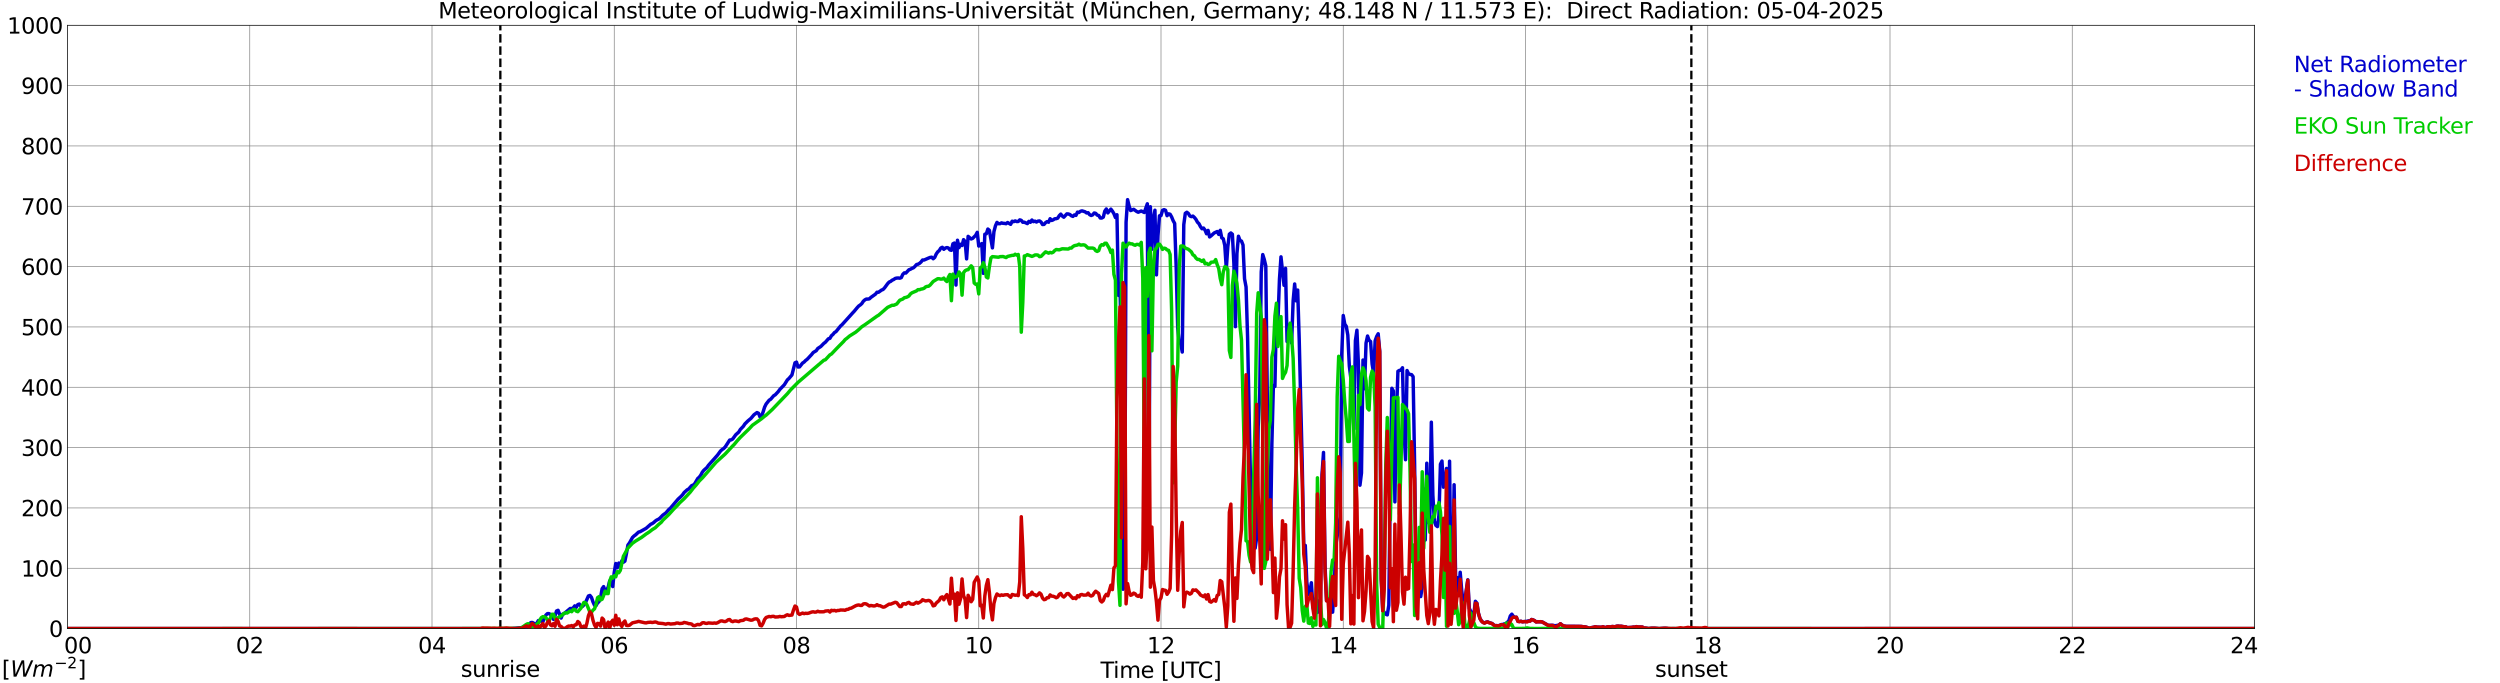 <?xml version="1.0" encoding="utf-8" standalone="no"?>
<!DOCTYPE svg PUBLIC "-//W3C//DTD SVG 1.1//EN"
  "http://www.w3.org/Graphics/SVG/1.1/DTD/svg11.dtd">
<svg xmlns:xlink="http://www.w3.org/1999/xlink" width="1085.4pt" height="296.64pt" viewBox="0 0 1085.4 296.64" xmlns="http://www.w3.org/2000/svg" version="1.1">
 <defs>
  <style type="text/css">*{stroke-linejoin: round; stroke-linecap: butt}</style>
 </defs>
 <g id="figure_1">
  <g id="patch_1">
   <path d="M 0 296.64 
L 1085.4 296.64 
L 1085.4 0 
L 0 0 
z
" style="fill: #ffffff"/>
  </g>
  <g id="axes_1">
   <g id="patch_2">
    <path d="M 29.306 272.909 
L 978.814 272.909 
L 978.814 10.976 
L 29.306 10.976 
z
" style="fill: #ffffff"/>
   </g>
   <g id="patch_3">
    <path d="M 978.814 272.909 
L 978.814 272.909 
L 978.814 10.976 
L 978.814 10.976 
z
" clip-path="url(#p73b128aaae)" style="fill: #d3d3d3; opacity: 0.25; stroke: #d3d3d3; stroke-linejoin: miter"/>
   </g>
   <g id="matplotlib.axis_1">
    <g id="xtick_1">
     <g id="line2d_1">
      <path d="M 29.306 272.909 
L 29.306 10.976 
" clip-path="url(#p73b128aaae)" style="fill: none; stroke: #808080; stroke-width: 0.3; stroke-linecap: square"/>
     </g>
     <g id="line2d_2"/>
     <g id="text_1">
      <!--    00 -->
      <g transform="translate(18.733 283.627) scale(0.095 -0.095)">
       <defs>
        <path id="DejaVuSans-20" transform="scale(0.016)"/>
        <path id="DejaVuSans-30" d="M 2034 4250 
Q 1547 4250 1301 3770 
Q 1056 3291 1056 2328 
Q 1056 1369 1301 889 
Q 1547 409 2034 409 
Q 2525 409 2770 889 
Q 3016 1369 3016 2328 
Q 3016 3291 2770 3770 
Q 2525 4250 2034 4250 
z
M 2034 4750 
Q 2819 4750 3233 4129 
Q 3647 3509 3647 2328 
Q 3647 1150 3233 529 
Q 2819 -91 2034 -91 
Q 1250 -91 836 529 
Q 422 1150 422 2328 
Q 422 3509 836 4129 
Q 1250 4750 2034 4750 
z
" transform="scale(0.016)"/>
       </defs>
       <use xlink:href="#DejaVuSans-20"/>
       <use xlink:href="#DejaVuSans-20" transform="translate(31.787 0)"/>
       <use xlink:href="#DejaVuSans-20" transform="translate(63.574 0)"/>
       <use xlink:href="#DejaVuSans-30" transform="translate(95.361 0)"/>
       <use xlink:href="#DejaVuSans-30" transform="translate(158.984 0)"/>
      </g>
     </g>
    </g>
    <g id="xtick_2">
     <g id="line2d_3">
      <path d="M 108.431 272.909 
L 108.431 10.976 
" clip-path="url(#p73b128aaae)" style="fill: none; stroke: #808080; stroke-width: 0.3; stroke-linecap: square"/>
     </g>
     <g id="line2d_4"/>
     <g id="text_2">
      <!-- 02 -->
      <g transform="translate(102.387 283.627) scale(0.095 -0.095)">
       <defs>
        <path id="DejaVuSans-32" d="M 1228 531 
L 3431 531 
L 3431 0 
L 469 0 
L 469 531 
Q 828 903 1448 1529 
Q 2069 2156 2228 2338 
Q 2531 2678 2651 2914 
Q 2772 3150 2772 3378 
Q 2772 3750 2511 3984 
Q 2250 4219 1831 4219 
Q 1534 4219 1204 4116 
Q 875 4013 500 3803 
L 500 4441 
Q 881 4594 1212 4672 
Q 1544 4750 1819 4750 
Q 2544 4750 2975 4387 
Q 3406 4025 3406 3419 
Q 3406 3131 3298 2873 
Q 3191 2616 2906 2266 
Q 2828 2175 2409 1742 
Q 1991 1309 1228 531 
z
" transform="scale(0.016)"/>
       </defs>
       <use xlink:href="#DejaVuSans-30"/>
       <use xlink:href="#DejaVuSans-32" transform="translate(63.623 0)"/>
      </g>
     </g>
    </g>
    <g id="xtick_3">
     <g id="line2d_5">
      <path d="M 187.557 272.909 
L 187.557 10.976 
" clip-path="url(#p73b128aaae)" style="fill: none; stroke: #808080; stroke-width: 0.3; stroke-linecap: square"/>
     </g>
     <g id="line2d_6"/>
     <g id="text_3">
      <!-- 04 -->
      <g transform="translate(181.513 283.627) scale(0.095 -0.095)">
       <defs>
        <path id="DejaVuSans-34" d="M 2419 4116 
L 825 1625 
L 2419 1625 
L 2419 4116 
z
M 2253 4666 
L 3047 4666 
L 3047 1625 
L 3713 1625 
L 3713 1100 
L 3047 1100 
L 3047 0 
L 2419 0 
L 2419 1100 
L 313 1100 
L 313 1709 
L 2253 4666 
z
" transform="scale(0.016)"/>
       </defs>
       <use xlink:href="#DejaVuSans-30"/>
       <use xlink:href="#DejaVuSans-34" transform="translate(63.623 0)"/>
      </g>
     </g>
    </g>
    <g id="xtick_4">
     <g id="line2d_7">
      <path d="M 266.683 272.909 
L 266.683 10.976 
" clip-path="url(#p73b128aaae)" style="fill: none; stroke: #808080; stroke-width: 0.3; stroke-linecap: square"/>
     </g>
     <g id="line2d_8"/>
     <g id="text_4">
      <!-- 06 -->
      <g transform="translate(260.638 283.627) scale(0.095 -0.095)">
       <defs>
        <path id="DejaVuSans-36" d="M 2113 2584 
Q 1688 2584 1439 2293 
Q 1191 2003 1191 1497 
Q 1191 994 1439 701 
Q 1688 409 2113 409 
Q 2538 409 2786 701 
Q 3034 994 3034 1497 
Q 3034 2003 2786 2293 
Q 2538 2584 2113 2584 
z
M 3366 4563 
L 3366 3988 
Q 3128 4100 2886 4159 
Q 2644 4219 2406 4219 
Q 1781 4219 1451 3797 
Q 1122 3375 1075 2522 
Q 1259 2794 1537 2939 
Q 1816 3084 2150 3084 
Q 2853 3084 3261 2657 
Q 3669 2231 3669 1497 
Q 3669 778 3244 343 
Q 2819 -91 2113 -91 
Q 1303 -91 875 529 
Q 447 1150 447 2328 
Q 447 3434 972 4092 
Q 1497 4750 2381 4750 
Q 2619 4750 2861 4703 
Q 3103 4656 3366 4563 
z
" transform="scale(0.016)"/>
       </defs>
       <use xlink:href="#DejaVuSans-30"/>
       <use xlink:href="#DejaVuSans-36" transform="translate(63.623 0)"/>
      </g>
     </g>
    </g>
    <g id="xtick_5">
     <g id="line2d_9">
      <path d="M 345.808 272.909 
L 345.808 10.976 
" clip-path="url(#p73b128aaae)" style="fill: none; stroke: #808080; stroke-width: 0.3; stroke-linecap: square"/>
     </g>
     <g id="line2d_10"/>
     <g id="text_5">
      <!-- 08 -->
      <g transform="translate(339.764 283.627) scale(0.095 -0.095)">
       <defs>
        <path id="DejaVuSans-38" d="M 2034 2216 
Q 1584 2216 1326 1975 
Q 1069 1734 1069 1313 
Q 1069 891 1326 650 
Q 1584 409 2034 409 
Q 2484 409 2743 651 
Q 3003 894 3003 1313 
Q 3003 1734 2745 1975 
Q 2488 2216 2034 2216 
z
M 1403 2484 
Q 997 2584 770 2862 
Q 544 3141 544 3541 
Q 544 4100 942 4425 
Q 1341 4750 2034 4750 
Q 2731 4750 3128 4425 
Q 3525 4100 3525 3541 
Q 3525 3141 3298 2862 
Q 3072 2584 2669 2484 
Q 3125 2378 3379 2068 
Q 3634 1759 3634 1313 
Q 3634 634 3220 271 
Q 2806 -91 2034 -91 
Q 1263 -91 848 271 
Q 434 634 434 1313 
Q 434 1759 690 2068 
Q 947 2378 1403 2484 
z
M 1172 3481 
Q 1172 3119 1398 2916 
Q 1625 2713 2034 2713 
Q 2441 2713 2670 2916 
Q 2900 3119 2900 3481 
Q 2900 3844 2670 4047 
Q 2441 4250 2034 4250 
Q 1625 4250 1398 4047 
Q 1172 3844 1172 3481 
z
" transform="scale(0.016)"/>
       </defs>
       <use xlink:href="#DejaVuSans-30"/>
       <use xlink:href="#DejaVuSans-38" transform="translate(63.623 0)"/>
      </g>
     </g>
    </g>
    <g id="xtick_6">
     <g id="line2d_11">
      <path d="M 424.934 272.909 
L 424.934 10.976 
" clip-path="url(#p73b128aaae)" style="fill: none; stroke: #808080; stroke-width: 0.3; stroke-linecap: square"/>
     </g>
     <g id="line2d_12"/>
     <g id="text_6">
      <!-- 10 -->
      <g transform="translate(418.89 283.627) scale(0.095 -0.095)">
       <defs>
        <path id="DejaVuSans-31" d="M 794 531 
L 1825 531 
L 1825 4091 
L 703 3866 
L 703 4441 
L 1819 4666 
L 2450 4666 
L 2450 531 
L 3481 531 
L 3481 0 
L 794 0 
L 794 531 
z
" transform="scale(0.016)"/>
       </defs>
       <use xlink:href="#DejaVuSans-31"/>
       <use xlink:href="#DejaVuSans-30" transform="translate(63.623 0)"/>
      </g>
     </g>
    </g>
    <g id="xtick_7">
     <g id="line2d_13">
      <path d="M 504.06 272.909 
L 504.06 10.976 
" clip-path="url(#p73b128aaae)" style="fill: none; stroke: #808080; stroke-width: 0.3; stroke-linecap: square"/>
     </g>
     <g id="line2d_14"/>
     <g id="text_7">
      <!-- 12 -->
      <g transform="translate(498.015 283.627) scale(0.095 -0.095)">
       <use xlink:href="#DejaVuSans-31"/>
       <use xlink:href="#DejaVuSans-32" transform="translate(63.623 0)"/>
      </g>
     </g>
    </g>
    <g id="xtick_8">
     <g id="line2d_15">
      <path d="M 583.185 272.909 
L 583.185 10.976 
" clip-path="url(#p73b128aaae)" style="fill: none; stroke: #808080; stroke-width: 0.3; stroke-linecap: square"/>
     </g>
     <g id="line2d_16"/>
     <g id="text_8">
      <!-- 14 -->
      <g transform="translate(577.141 283.627) scale(0.095 -0.095)">
       <use xlink:href="#DejaVuSans-31"/>
       <use xlink:href="#DejaVuSans-34" transform="translate(63.623 0)"/>
      </g>
     </g>
    </g>
    <g id="xtick_9">
     <g id="line2d_17">
      <path d="M 662.311 272.909 
L 662.311 10.976 
" clip-path="url(#p73b128aaae)" style="fill: none; stroke: #808080; stroke-width: 0.3; stroke-linecap: square"/>
     </g>
     <g id="line2d_18"/>
     <g id="text_9">
      <!-- 16 -->
      <g transform="translate(656.267 283.627) scale(0.095 -0.095)">
       <use xlink:href="#DejaVuSans-31"/>
       <use xlink:href="#DejaVuSans-36" transform="translate(63.623 0)"/>
      </g>
     </g>
    </g>
    <g id="xtick_10">
     <g id="line2d_19">
      <path d="M 741.437 272.909 
L 741.437 10.976 
" clip-path="url(#p73b128aaae)" style="fill: none; stroke: #808080; stroke-width: 0.3; stroke-linecap: square"/>
     </g>
     <g id="line2d_20"/>
     <g id="text_10">
      <!-- 18 -->
      <g transform="translate(735.392 283.627) scale(0.095 -0.095)">
       <use xlink:href="#DejaVuSans-31"/>
       <use xlink:href="#DejaVuSans-38" transform="translate(63.623 0)"/>
      </g>
     </g>
    </g>
    <g id="xtick_11">
     <g id="line2d_21">
      <path d="M 820.562 272.909 
L 820.562 10.976 
" clip-path="url(#p73b128aaae)" style="fill: none; stroke: #808080; stroke-width: 0.3; stroke-linecap: square"/>
     </g>
     <g id="line2d_22"/>
     <g id="text_11">
      <!-- 20 -->
      <g transform="translate(814.518 283.627) scale(0.095 -0.095)">
       <use xlink:href="#DejaVuSans-32"/>
       <use xlink:href="#DejaVuSans-30" transform="translate(63.623 0)"/>
      </g>
     </g>
    </g>
    <g id="xtick_12">
     <g id="line2d_23">
      <path d="M 899.688 272.909 
L 899.688 10.976 
" clip-path="url(#p73b128aaae)" style="fill: none; stroke: #808080; stroke-width: 0.3; stroke-linecap: square"/>
     </g>
     <g id="line2d_24"/>
     <g id="text_12">
      <!-- 22 -->
      <g transform="translate(893.644 283.627) scale(0.095 -0.095)">
       <use xlink:href="#DejaVuSans-32"/>
       <use xlink:href="#DejaVuSans-32" transform="translate(63.623 0)"/>
      </g>
     </g>
    </g>
    <g id="xtick_13">
     <g id="line2d_25">
      <path d="M 978.814 272.909 
L 978.814 10.976 
" clip-path="url(#p73b128aaae)" style="fill: none; stroke: #808080; stroke-width: 0.3; stroke-linecap: square"/>
     </g>
     <g id="line2d_26"/>
     <g id="text_13">
      <!-- 24    -->
      <g transform="translate(968.241 283.627) scale(0.095 -0.095)">
       <use xlink:href="#DejaVuSans-32"/>
       <use xlink:href="#DejaVuSans-34" transform="translate(63.623 0)"/>
       <use xlink:href="#DejaVuSans-20" transform="translate(127.246 0)"/>
       <use xlink:href="#DejaVuSans-20" transform="translate(159.033 0)"/>
       <use xlink:href="#DejaVuSans-20" transform="translate(190.82 0)"/>
      </g>
     </g>
    </g>
    <g id="text_14">
     <!-- Time [UTC] -->
     <g transform="translate(477.806 294.322) scale(0.095 -0.095)">
      <defs>
       <path id="DejaVuSans-54" d="M -19 4666 
L 3928 4666 
L 3928 4134 
L 2272 4134 
L 2272 0 
L 1638 0 
L 1638 4134 
L -19 4134 
L -19 4666 
z
" transform="scale(0.016)"/>
       <path id="DejaVuSans-69" d="M 603 3500 
L 1178 3500 
L 1178 0 
L 603 0 
L 603 3500 
z
M 603 4863 
L 1178 4863 
L 1178 4134 
L 603 4134 
L 603 4863 
z
" transform="scale(0.016)"/>
       <path id="DejaVuSans-6d" d="M 3328 2828 
Q 3544 3216 3844 3400 
Q 4144 3584 4550 3584 
Q 5097 3584 5394 3201 
Q 5691 2819 5691 2113 
L 5691 0 
L 5113 0 
L 5113 2094 
Q 5113 2597 4934 2840 
Q 4756 3084 4391 3084 
Q 3944 3084 3684 2787 
Q 3425 2491 3425 1978 
L 3425 0 
L 2847 0 
L 2847 2094 
Q 2847 2600 2669 2842 
Q 2491 3084 2119 3084 
Q 1678 3084 1418 2786 
Q 1159 2488 1159 1978 
L 1159 0 
L 581 0 
L 581 3500 
L 1159 3500 
L 1159 2956 
Q 1356 3278 1631 3431 
Q 1906 3584 2284 3584 
Q 2666 3584 2933 3390 
Q 3200 3197 3328 2828 
z
" transform="scale(0.016)"/>
       <path id="DejaVuSans-65" d="M 3597 1894 
L 3597 1613 
L 953 1613 
Q 991 1019 1311 708 
Q 1631 397 2203 397 
Q 2534 397 2845 478 
Q 3156 559 3463 722 
L 3463 178 
Q 3153 47 2828 -22 
Q 2503 -91 2169 -91 
Q 1331 -91 842 396 
Q 353 884 353 1716 
Q 353 2575 817 3079 
Q 1281 3584 2069 3584 
Q 2775 3584 3186 3129 
Q 3597 2675 3597 1894 
z
M 3022 2063 
Q 3016 2534 2758 2815 
Q 2500 3097 2075 3097 
Q 1594 3097 1305 2825 
Q 1016 2553 972 2059 
L 3022 2063 
z
" transform="scale(0.016)"/>
       <path id="DejaVuSans-5b" d="M 550 4863 
L 1875 4863 
L 1875 4416 
L 1125 4416 
L 1125 -397 
L 1875 -397 
L 1875 -844 
L 550 -844 
L 550 4863 
z
" transform="scale(0.016)"/>
       <path id="DejaVuSans-55" d="M 556 4666 
L 1191 4666 
L 1191 1831 
Q 1191 1081 1462 751 
Q 1734 422 2344 422 
Q 2950 422 3222 751 
Q 3494 1081 3494 1831 
L 3494 4666 
L 4128 4666 
L 4128 1753 
Q 4128 841 3676 375 
Q 3225 -91 2344 -91 
Q 1459 -91 1007 375 
Q 556 841 556 1753 
L 556 4666 
z
" transform="scale(0.016)"/>
       <path id="DejaVuSans-43" d="M 4122 4306 
L 4122 3641 
Q 3803 3938 3442 4084 
Q 3081 4231 2675 4231 
Q 1875 4231 1450 3742 
Q 1025 3253 1025 2328 
Q 1025 1406 1450 917 
Q 1875 428 2675 428 
Q 3081 428 3442 575 
Q 3803 722 4122 1019 
L 4122 359 
Q 3791 134 3420 21 
Q 3050 -91 2638 -91 
Q 1578 -91 968 557 
Q 359 1206 359 2328 
Q 359 3453 968 4101 
Q 1578 4750 2638 4750 
Q 3056 4750 3426 4639 
Q 3797 4528 4122 4306 
z
" transform="scale(0.016)"/>
       <path id="DejaVuSans-5d" d="M 1947 4863 
L 1947 -844 
L 622 -844 
L 622 -397 
L 1369 -397 
L 1369 4416 
L 622 4416 
L 622 4863 
L 1947 4863 
z
" transform="scale(0.016)"/>
      </defs>
      <use xlink:href="#DejaVuSans-54"/>
      <use xlink:href="#DejaVuSans-69" transform="translate(57.959 0)"/>
      <use xlink:href="#DejaVuSans-6d" transform="translate(85.742 0)"/>
      <use xlink:href="#DejaVuSans-65" transform="translate(183.154 0)"/>
      <use xlink:href="#DejaVuSans-20" transform="translate(244.678 0)"/>
      <use xlink:href="#DejaVuSans-5b" transform="translate(276.465 0)"/>
      <use xlink:href="#DejaVuSans-55" transform="translate(315.479 0)"/>
      <use xlink:href="#DejaVuSans-54" transform="translate(388.672 0)"/>
      <use xlink:href="#DejaVuSans-43" transform="translate(443.881 0)"/>
      <use xlink:href="#DejaVuSans-5d" transform="translate(513.705 0)"/>
     </g>
    </g>
   </g>
   <g id="matplotlib.axis_2">
    <g id="ytick_1">
     <g id="line2d_27">
      <path d="M 29.306 272.909 
L 978.814 272.909 
" clip-path="url(#p73b128aaae)" style="fill: none; stroke: #808080; stroke-width: 0.3; stroke-linecap: square"/>
     </g>
     <g id="line2d_28"/>
     <g id="text_15">
      <!-- 0 -->
      <g transform="translate(21.261 276.518) scale(0.095 -0.095)">
       <use xlink:href="#DejaVuSans-30"/>
      </g>
     </g>
    </g>
    <g id="ytick_2">
     <g id="line2d_29">
      <path d="M 29.306 246.715 
L 978.814 246.715 
" clip-path="url(#p73b128aaae)" style="fill: none; stroke: #808080; stroke-width: 0.3; stroke-linecap: square"/>
     </g>
     <g id="line2d_30"/>
     <g id="text_16">
      <!-- 100 -->
      <g transform="translate(9.173 250.325) scale(0.095 -0.095)">
       <use xlink:href="#DejaVuSans-31"/>
       <use xlink:href="#DejaVuSans-30" transform="translate(63.623 0)"/>
       <use xlink:href="#DejaVuSans-30" transform="translate(127.246 0)"/>
      </g>
     </g>
    </g>
    <g id="ytick_3">
     <g id="line2d_31">
      <path d="M 29.306 220.522 
L 978.814 220.522 
" clip-path="url(#p73b128aaae)" style="fill: none; stroke: #808080; stroke-width: 0.3; stroke-linecap: square"/>
     </g>
     <g id="line2d_32"/>
     <g id="text_17">
      <!-- 200 -->
      <g transform="translate(9.173 224.131) scale(0.095 -0.095)">
       <use xlink:href="#DejaVuSans-32"/>
       <use xlink:href="#DejaVuSans-30" transform="translate(63.623 0)"/>
       <use xlink:href="#DejaVuSans-30" transform="translate(127.246 0)"/>
      </g>
     </g>
    </g>
    <g id="ytick_4">
     <g id="line2d_33">
      <path d="M 29.306 194.329 
L 978.814 194.329 
" clip-path="url(#p73b128aaae)" style="fill: none; stroke: #808080; stroke-width: 0.3; stroke-linecap: square"/>
     </g>
     <g id="line2d_34"/>
     <g id="text_18">
      <!-- 300 -->
      <g transform="translate(9.173 197.938) scale(0.095 -0.095)">
       <defs>
        <path id="DejaVuSans-33" d="M 2597 2516 
Q 3050 2419 3304 2112 
Q 3559 1806 3559 1356 
Q 3559 666 3084 287 
Q 2609 -91 1734 -91 
Q 1441 -91 1130 -33 
Q 819 25 488 141 
L 488 750 
Q 750 597 1062 519 
Q 1375 441 1716 441 
Q 2309 441 2620 675 
Q 2931 909 2931 1356 
Q 2931 1769 2642 2001 
Q 2353 2234 1838 2234 
L 1294 2234 
L 1294 2753 
L 1863 2753 
Q 2328 2753 2575 2939 
Q 2822 3125 2822 3475 
Q 2822 3834 2567 4026 
Q 2313 4219 1838 4219 
Q 1578 4219 1281 4162 
Q 984 4106 628 3988 
L 628 4550 
Q 988 4650 1302 4700 
Q 1616 4750 1894 4750 
Q 2613 4750 3031 4423 
Q 3450 4097 3450 3541 
Q 3450 3153 3228 2886 
Q 3006 2619 2597 2516 
z
" transform="scale(0.016)"/>
       </defs>
       <use xlink:href="#DejaVuSans-33"/>
       <use xlink:href="#DejaVuSans-30" transform="translate(63.623 0)"/>
       <use xlink:href="#DejaVuSans-30" transform="translate(127.246 0)"/>
      </g>
     </g>
    </g>
    <g id="ytick_5">
     <g id="line2d_35">
      <path d="M 29.306 168.136 
L 978.814 168.136 
" clip-path="url(#p73b128aaae)" style="fill: none; stroke: #808080; stroke-width: 0.3; stroke-linecap: square"/>
     </g>
     <g id="line2d_36"/>
     <g id="text_19">
      <!-- 400 -->
      <g transform="translate(9.173 171.745) scale(0.095 -0.095)">
       <use xlink:href="#DejaVuSans-34"/>
       <use xlink:href="#DejaVuSans-30" transform="translate(63.623 0)"/>
       <use xlink:href="#DejaVuSans-30" transform="translate(127.246 0)"/>
      </g>
     </g>
    </g>
    <g id="ytick_6">
     <g id="line2d_37">
      <path d="M 29.306 141.942 
L 978.814 141.942 
" clip-path="url(#p73b128aaae)" style="fill: none; stroke: #808080; stroke-width: 0.3; stroke-linecap: square"/>
     </g>
     <g id="line2d_38"/>
     <g id="text_20">
      <!-- 500 -->
      <g transform="translate(9.173 145.551) scale(0.095 -0.095)">
       <defs>
        <path id="DejaVuSans-35" d="M 691 4666 
L 3169 4666 
L 3169 4134 
L 1269 4134 
L 1269 2991 
Q 1406 3038 1543 3061 
Q 1681 3084 1819 3084 
Q 2600 3084 3056 2656 
Q 3513 2228 3513 1497 
Q 3513 744 3044 326 
Q 2575 -91 1722 -91 
Q 1428 -91 1123 -41 
Q 819 9 494 109 
L 494 744 
Q 775 591 1075 516 
Q 1375 441 1709 441 
Q 2250 441 2565 725 
Q 2881 1009 2881 1497 
Q 2881 1984 2565 2268 
Q 2250 2553 1709 2553 
Q 1456 2553 1204 2497 
Q 953 2441 691 2322 
L 691 4666 
z
" transform="scale(0.016)"/>
       </defs>
       <use xlink:href="#DejaVuSans-35"/>
       <use xlink:href="#DejaVuSans-30" transform="translate(63.623 0)"/>
       <use xlink:href="#DejaVuSans-30" transform="translate(127.246 0)"/>
      </g>
     </g>
    </g>
    <g id="ytick_7">
     <g id="line2d_39">
      <path d="M 29.306 115.749 
L 978.814 115.749 
" clip-path="url(#p73b128aaae)" style="fill: none; stroke: #808080; stroke-width: 0.3; stroke-linecap: square"/>
     </g>
     <g id="line2d_40"/>
     <g id="text_21">
      <!-- 600 -->
      <g transform="translate(9.173 119.358) scale(0.095 -0.095)">
       <use xlink:href="#DejaVuSans-36"/>
       <use xlink:href="#DejaVuSans-30" transform="translate(63.623 0)"/>
       <use xlink:href="#DejaVuSans-30" transform="translate(127.246 0)"/>
      </g>
     </g>
    </g>
    <g id="ytick_8">
     <g id="line2d_41">
      <path d="M 29.306 89.556 
L 978.814 89.556 
" clip-path="url(#p73b128aaae)" style="fill: none; stroke: #808080; stroke-width: 0.3; stroke-linecap: square"/>
     </g>
     <g id="line2d_42"/>
     <g id="text_22">
      <!-- 700 -->
      <g transform="translate(9.173 93.165) scale(0.095 -0.095)">
       <defs>
        <path id="DejaVuSans-37" d="M 525 4666 
L 3525 4666 
L 3525 4397 
L 1831 0 
L 1172 0 
L 2766 4134 
L 525 4134 
L 525 4666 
z
" transform="scale(0.016)"/>
       </defs>
       <use xlink:href="#DejaVuSans-37"/>
       <use xlink:href="#DejaVuSans-30" transform="translate(63.623 0)"/>
       <use xlink:href="#DejaVuSans-30" transform="translate(127.246 0)"/>
      </g>
     </g>
    </g>
    <g id="ytick_9">
     <g id="line2d_43">
      <path d="M 29.306 63.362 
L 978.814 63.362 
" clip-path="url(#p73b128aaae)" style="fill: none; stroke: #808080; stroke-width: 0.3; stroke-linecap: square"/>
     </g>
     <g id="line2d_44"/>
     <g id="text_23">
      <!-- 800 -->
      <g transform="translate(9.173 66.972) scale(0.095 -0.095)">
       <use xlink:href="#DejaVuSans-38"/>
       <use xlink:href="#DejaVuSans-30" transform="translate(63.623 0)"/>
       <use xlink:href="#DejaVuSans-30" transform="translate(127.246 0)"/>
      </g>
     </g>
    </g>
    <g id="ytick_10">
     <g id="line2d_45">
      <path d="M 29.306 37.169 
L 978.814 37.169 
" clip-path="url(#p73b128aaae)" style="fill: none; stroke: #808080; stroke-width: 0.3; stroke-linecap: square"/>
     </g>
     <g id="line2d_46"/>
     <g id="text_24">
      <!-- 900 -->
      <g transform="translate(9.173 40.778) scale(0.095 -0.095)">
       <defs>
        <path id="DejaVuSans-39" d="M 703 97 
L 703 672 
Q 941 559 1184 500 
Q 1428 441 1663 441 
Q 2288 441 2617 861 
Q 2947 1281 2994 2138 
Q 2813 1869 2534 1725 
Q 2256 1581 1919 1581 
Q 1219 1581 811 2004 
Q 403 2428 403 3163 
Q 403 3881 828 4315 
Q 1253 4750 1959 4750 
Q 2769 4750 3195 4129 
Q 3622 3509 3622 2328 
Q 3622 1225 3098 567 
Q 2575 -91 1691 -91 
Q 1453 -91 1209 -44 
Q 966 3 703 97 
z
M 1959 2075 
Q 2384 2075 2632 2365 
Q 2881 2656 2881 3163 
Q 2881 3666 2632 3958 
Q 2384 4250 1959 4250 
Q 1534 4250 1286 3958 
Q 1038 3666 1038 3163 
Q 1038 2656 1286 2365 
Q 1534 2075 1959 2075 
z
" transform="scale(0.016)"/>
       </defs>
       <use xlink:href="#DejaVuSans-39"/>
       <use xlink:href="#DejaVuSans-30" transform="translate(63.623 0)"/>
       <use xlink:href="#DejaVuSans-30" transform="translate(127.246 0)"/>
      </g>
     </g>
    </g>
    <g id="ytick_11">
     <g id="line2d_47">
      <path d="M 29.306 10.976 
L 978.814 10.976 
" clip-path="url(#p73b128aaae)" style="fill: none; stroke: #808080; stroke-width: 0.3; stroke-linecap: square"/>
     </g>
     <g id="line2d_48"/>
     <g id="text_25">
      <!-- 1000 -->
      <g transform="translate(3.128 14.585) scale(0.095 -0.095)">
       <use xlink:href="#DejaVuSans-31"/>
       <use xlink:href="#DejaVuSans-30" transform="translate(63.623 0)"/>
       <use xlink:href="#DejaVuSans-30" transform="translate(127.246 0)"/>
       <use xlink:href="#DejaVuSans-30" transform="translate(190.869 0)"/>
      </g>
     </g>
    </g>
   </g>
   <g id="line2d_49">
    <path d="M 217.229 272.909 
L 217.229 10.976 
" clip-path="url(#p73b128aaae)" style="fill: none; stroke-dasharray: 3.7,1.6; stroke-dashoffset: 0; stroke: #000000"/>
   </g>
   <g id="line2d_50">
    <path d="M 734.315 272.909 
L 734.315 10.976 
" clip-path="url(#p73b128aaae)" style="fill: none; stroke-dasharray: 3.7,1.6; stroke-dashoffset: 0; stroke: #000000"/>
   </g>
   <g id="line2d_51">
    <path d="M 29.306 272.909 
L 208.657 272.909 
L 209.317 273.139 
L 212.614 273.087 
L 213.273 273.027 
L 214.592 273.076 
L 215.91 272.977 
L 216.57 273.076 
L 218.548 273.042 
L 219.867 273.165 
L 221.186 273.021 
L 228.439 272.283 
L 229.098 271.814 
L 230.417 270.321 
L 231.076 270.229 
L 232.395 270.97 
L 233.054 270.596 
L 233.714 269.438 
L 234.373 269.608 
L 235.033 269.598 
L 235.692 269.952 
L 236.351 268.236 
L 237.011 267.039 
L 237.67 266.413 
L 238.329 266.402 
L 238.989 266.774 
L 240.308 268.901 
L 240.967 267.34 
L 241.626 265.271 
L 242.286 264.975 
L 243.604 268.328 
L 244.264 266.656 
L 244.923 266.392 
L 247.561 264.176 
L 248.22 264.247 
L 248.88 263.89 
L 249.539 263.039 
L 250.198 263.657 
L 250.858 262.492 
L 251.517 262.256 
L 252.176 263.188 
L 252.836 263.306 
L 253.495 262.649 
L 254.155 261.703 
L 255.473 258.754 
L 256.133 258.521 
L 256.792 259.359 
L 257.451 261.316 
L 258.111 262.764 
L 258.77 262.934 
L 259.43 261.769 
L 260.089 261.177 
L 260.748 259.424 
L 261.408 255.603 
L 262.067 254.689 
L 262.726 256.593 
L 263.386 256.318 
L 264.045 254.888 
L 264.705 252.19 
L 265.364 253.201 
L 266.023 254.66 
L 266.683 248.51 
L 267.342 244.657 
L 268.002 246.503 
L 268.661 244.445 
L 269.32 245.875 
L 269.98 243.473 
L 270.639 244.101 
L 271.298 243.627 
L 271.958 240.437 
L 272.617 236.631 
L 273.277 235.759 
L 274.595 233.362 
L 275.255 232.715 
L 275.914 232.238 
L 277.233 231.013 
L 277.892 230.85 
L 280.53 229.362 
L 282.508 227.621 
L 283.167 227.314 
L 283.827 226.861 
L 284.486 226.24 
L 285.145 225.774 
L 285.805 225.481 
L 286.464 225.004 
L 287.783 223.644 
L 289.102 222.683 
L 290.42 221.161 
L 291.08 220.614 
L 294.377 216.724 
L 295.696 215.514 
L 296.355 214.807 
L 297.014 213.856 
L 298.333 212.659 
L 298.992 212.313 
L 300.311 210.823 
L 300.971 210.626 
L 301.63 209.99 
L 302.949 207.729 
L 303.608 207.164 
L 304.267 206.263 
L 304.927 204.995 
L 305.586 204.167 
L 306.905 203.001 
L 307.564 202.048 
L 311.521 197.59 
L 312.839 195.785 
L 313.499 195.191 
L 314.158 194.753 
L 314.818 194.096 
L 316.796 191.057 
L 317.455 190.976 
L 318.114 190.581 
L 319.433 188.755 
L 320.752 187.571 
L 321.411 186.466 
L 322.73 185.085 
L 323.39 184.064 
L 324.708 182.746 
L 326.027 181.654 
L 327.346 180.082 
L 328.665 179.116 
L 329.324 179.435 
L 329.983 181.036 
L 330.643 180.609 
L 331.302 178.862 
L 331.961 176.743 
L 332.621 175.407 
L 333.94 173.749 
L 334.599 173.332 
L 335.918 171.803 
L 336.577 171.415 
L 337.896 170.008 
L 338.555 169.097 
L 340.533 167.038 
L 341.852 164.924 
L 342.512 164.335 
L 343.83 162.787 
L 345.149 157.527 
L 345.808 157.216 
L 346.468 159.34 
L 347.127 159.29 
L 348.446 157.616 
L 349.105 157.192 
L 349.765 156.503 
L 350.424 156.005 
L 352.402 153.889 
L 353.062 153.048 
L 354.38 152.257 
L 355.04 151.296 
L 356.359 150.434 
L 357.677 149.085 
L 358.337 148.59 
L 359.655 147.081 
L 360.315 146.89 
L 360.974 145.764 
L 361.634 145.195 
L 362.293 144.376 
L 362.952 143.98 
L 364.93 141.539 
L 365.59 140.963 
L 370.206 135.837 
L 370.865 135.14 
L 372.184 133.547 
L 372.843 132.837 
L 373.502 132.392 
L 374.162 131.795 
L 374.821 130.792 
L 375.481 130.195 
L 376.14 129.838 
L 376.799 129.851 
L 377.459 129.739 
L 378.118 129.11 
L 380.096 127.701 
L 380.756 126.871 
L 381.415 126.892 
L 382.734 125.938 
L 383.393 125.676 
L 384.053 124.966 
L 385.371 123.162 
L 386.031 122.462 
L 386.69 122.169 
L 387.349 121.642 
L 388.009 121.349 
L 388.668 120.883 
L 389.328 120.728 
L 389.987 120.689 
L 390.646 120.781 
L 391.306 120.527 
L 391.965 119.11 
L 392.624 118.46 
L 393.284 118.541 
L 394.603 117.135 
L 395.262 116.901 
L 395.921 116.516 
L 396.581 116.262 
L 397.24 115.662 
L 397.899 114.861 
L 398.559 114.712 
L 399.218 114.337 
L 399.878 113.748 
L 400.537 112.889 
L 401.196 112.894 
L 403.175 112.024 
L 403.834 111.77 
L 404.493 111.668 
L 405.153 112.336 
L 405.812 111.76 
L 406.471 110.301 
L 407.131 109.329 
L 407.79 108.782 
L 408.45 107.697 
L 409.109 107.372 
L 409.768 108.234 
L 410.428 107.708 
L 411.087 107.482 
L 411.746 107.655 
L 412.406 108.504 
L 413.065 108.677 
L 413.725 105.85 
L 414.384 105.515 
L 415.043 123.759 
L 415.703 104.308 
L 416.362 107.498 
L 417.022 106.06 
L 417.681 106.594 
L 418.34 104.051 
L 419 104.86 
L 419.659 112.399 
L 420.318 102.623 
L 421.637 103.745 
L 422.297 103.48 
L 423.615 102.152 
L 424.275 100.874 
L 424.934 106.83 
L 425.593 106.393 
L 426.253 105.756 
L 426.912 118.672 
L 427.572 101.694 
L 428.231 101.5 
L 428.89 99.444 
L 429.55 100.012 
L 430.869 107.621 
L 431.528 100.573 
L 432.187 98.04 
L 432.847 96.56 
L 433.506 97.118 
L 434.165 97.12 
L 434.825 96.764 
L 435.484 96.958 
L 436.144 96.987 
L 436.803 97.128 
L 437.462 96.612 
L 438.781 97.393 
L 439.44 96.046 
L 440.1 96.238 
L 440.759 95.913 
L 441.419 96.198 
L 442.078 96.156 
L 442.737 95.457 
L 443.397 95.669 
L 444.056 96.51 
L 444.716 96.458 
L 446.034 97.076 
L 446.694 96.112 
L 447.353 96.518 
L 448.012 95.525 
L 448.672 96.224 
L 449.331 96.012 
L 449.991 96.395 
L 450.65 96.01 
L 451.309 95.918 
L 451.969 96.384 
L 452.628 97.479 
L 453.287 97.429 
L 453.947 96.649 
L 454.606 96.222 
L 455.266 96.479 
L 455.925 94.959 
L 456.584 95.708 
L 457.244 95.454 
L 457.903 94.996 
L 458.563 94.936 
L 459.222 94.713 
L 459.881 93.647 
L 460.541 92.966 
L 461.2 93.788 
L 461.859 94.304 
L 463.178 92.856 
L 463.838 92.898 
L 464.497 93.131 
L 465.156 93.689 
L 465.816 93.951 
L 466.475 93.304 
L 467.134 93.516 
L 467.794 92.096 
L 468.453 92.227 
L 469.113 91.73 
L 469.772 91.546 
L 471.091 91.95 
L 471.75 92.455 
L 472.409 92.34 
L 473.069 93.196 
L 473.728 93.547 
L 474.388 93.304 
L 475.047 92.479 
L 475.706 92.61 
L 476.366 93.409 
L 477.025 93.558 
L 477.685 94.642 
L 478.344 94.669 
L 479.003 94.268 
L 479.663 91.654 
L 480.322 90.721 
L 480.981 92.434 
L 482.3 90.797 
L 482.96 91.662 
L 483.619 92.775 
L 484.278 94.435 
L 484.938 93.233 
L 485.597 128.254 
L 486.256 123.146 
L 486.916 158.227 
L 487.575 255.828 
L 488.235 254.828 
L 488.894 96.471 
L 489.553 86.685 
L 490.213 89.43 
L 490.872 91.415 
L 492.191 90.871 
L 493.51 91.824 
L 494.169 92.138 
L 495.488 91.612 
L 496.807 92.256 
L 498.125 88.484 
L 498.785 236.854 
L 499.444 89.763 
L 500.103 108.229 
L 500.763 95.101 
L 501.422 91.271 
L 502.082 119.34 
L 502.741 102.398 
L 503.4 93.697 
L 504.06 93.6 
L 504.719 91.326 
L 505.379 91.03 
L 506.038 91.297 
L 506.697 93.634 
L 507.357 92.835 
L 508.016 93.018 
L 508.675 94.189 
L 509.335 95.821 
L 509.994 96.997 
L 510.654 116.037 
L 511.313 142.236 
L 511.972 148.818 
L 512.632 149.182 
L 513.291 152.839 
L 513.95 97.521 
L 514.61 92.618 
L 515.269 92.157 
L 515.929 92.673 
L 516.588 93.783 
L 517.247 94.053 
L 517.907 93.82 
L 518.566 94.417 
L 519.226 95.24 
L 519.885 96.458 
L 520.544 97.12 
L 521.204 98.425 
L 521.863 99.31 
L 522.522 99.009 
L 523.182 99.912 
L 523.841 101.495 
L 524.501 100.033 
L 525.16 102.864 
L 525.819 102.372 
L 527.138 101.151 
L 528.457 100.52 
L 529.116 101.759 
L 529.776 99.999 
L 530.435 103.257 
L 531.094 103.655 
L 531.754 106.584 
L 532.413 116.647 
L 533.073 107.048 
L 533.732 101.683 
L 534.391 101.144 
L 535.051 101.704 
L 535.71 114.568 
L 536.369 141.83 
L 537.029 109.994 
L 537.688 102.568 
L 538.348 104.368 
L 539.007 104.68 
L 539.666 106.374 
L 540.326 121.027 
L 540.985 124.581 
L 541.644 146.193 
L 542.963 211.124 
L 543.623 215.81 
L 544.282 231.398 
L 544.941 237.967 
L 545.601 233.378 
L 546.26 185.083 
L 546.919 170.923 
L 547.579 118.064 
L 548.238 110.534 
L 548.898 112.663 
L 549.557 115.487 
L 550.876 229.821 
L 551.535 238.512 
L 552.195 192.687 
L 552.854 167.326 
L 553.513 167.782 
L 554.173 136.151 
L 554.832 139.485 
L 555.491 121.176 
L 556.151 111.519 
L 557.47 123.861 
L 558.129 116.516 
L 558.788 148.284 
L 560.107 140.819 
L 560.766 148.904 
L 561.426 130.593 
L 562.085 123.293 
L 562.745 130.627 
L 563.404 125.938 
L 564.063 147.312 
L 565.382 201.582 
L 566.042 237.367 
L 566.701 236.801 
L 567.36 252.688 
L 568.02 258.047 
L 568.679 257.062 
L 569.338 253.012 
L 569.998 263.188 
L 570.657 265.991 
L 571.317 259.823 
L 571.976 265.905 
L 572.635 260.823 
L 573.295 261.386 
L 573.954 206.098 
L 574.613 196.443 
L 575.273 245.406 
L 575.932 260.729 
L 576.592 260.027 
L 577.251 261.879 
L 577.91 265.727 
L 578.57 265.769 
L 579.229 256.758 
L 579.889 237.066 
L 581.867 224.37 
L 582.526 154.038 
L 583.185 136.989 
L 583.845 140.714 
L 584.504 141.686 
L 585.164 145.481 
L 585.823 158.879 
L 586.482 164.277 
L 587.142 173.641 
L 587.801 186.253 
L 588.46 147.941 
L 589.12 143.375 
L 589.779 158.263 
L 590.439 210.655 
L 591.098 205.348 
L 591.757 156.315 
L 592.417 168.777 
L 593.076 148.959 
L 593.736 145.887 
L 594.395 147.768 
L 595.054 148.273 
L 595.714 158.017 
L 596.373 162.001 
L 597.032 147.933 
L 597.692 146.083 
L 598.351 144.907 
L 599.011 152.294 
L 599.67 251.218 
L 600.329 264.985 
L 601.648 266.67 
L 602.307 266.952 
L 602.967 262.767 
L 603.626 207.976 
L 604.286 168.581 
L 604.945 169.76 
L 605.604 217.892 
L 606.264 180.808 
L 606.923 161.197 
L 607.582 160.804 
L 608.242 160.694 
L 608.901 159.667 
L 609.561 187.021 
L 610.22 199.594 
L 610.879 160.87 
L 611.539 162.276 
L 612.198 162.556 
L 612.858 162.659 
L 613.517 163.531 
L 614.176 202.163 
L 614.836 253.596 
L 615.495 245.833 
L 616.154 257.552 
L 616.814 259.008 
L 617.473 254.961 
L 618.133 212.366 
L 618.792 234.444 
L 619.451 201.11 
L 620.111 226.871 
L 620.77 224.315 
L 621.429 183.301 
L 622.089 214.898 
L 622.748 226.303 
L 623.408 228.105 
L 624.067 228.621 
L 624.726 223.731 
L 625.386 201.516 
L 626.045 200.18 
L 626.705 211.525 
L 627.364 209.484 
L 628.023 203.376 
L 628.683 256.488 
L 629.342 200.235 
L 630.001 259.314 
L 630.661 255.495 
L 631.32 210.461 
L 631.98 251.111 
L 632.639 250.762 
L 633.298 256.928 
L 633.958 248.46 
L 634.617 256.373 
L 635.276 261.434 
L 635.936 260.857 
L 637.255 251.726 
L 637.914 264.147 
L 639.233 266.827 
L 639.892 266.609 
L 640.552 261.064 
L 641.211 261.842 
L 641.87 266.188 
L 642.53 268.477 
L 643.189 269.59 
L 643.848 270.198 
L 644.508 270.447 
L 645.167 270.14 
L 645.827 269.975 
L 646.486 270.292 
L 647.805 270.698 
L 648.464 271.282 
L 649.123 271.652 
L 649.783 271.594 
L 650.442 271.678 
L 651.102 271.51 
L 651.761 271.159 
L 652.42 271.136 
L 653.08 270.858 
L 653.739 270.795 
L 655.058 269.546 
L 655.717 267.413 
L 656.377 266.654 
L 657.036 267.581 
L 657.695 268.013 
L 658.355 267.966 
L 659.014 269.75 
L 659.674 269.86 
L 660.333 269.716 
L 660.992 269.959 
L 662.311 269.81 
L 662.97 269.739 
L 663.63 269.546 
L 664.289 269.608 
L 664.949 268.954 
L 665.608 269.137 
L 666.267 269.467 
L 666.927 269.999 
L 667.586 269.907 
L 669.564 270.02 
L 672.202 271.507 
L 674.18 271.452 
L 674.839 271.652 
L 675.499 271.631 
L 676.817 271.382 
L 677.477 270.8 
L 678.136 271.353 
L 678.796 271.717 
L 680.114 271.937 
L 685.389 271.942 
L 686.708 271.984 
L 687.368 272.126 
L 688.027 272.126 
L 688.686 272.27 
L 690.005 272.754 
L 690.664 272.55 
L 691.983 272.296 
L 692.643 272.092 
L 693.302 272.254 
L 695.28 272.325 
L 695.939 272.102 
L 696.599 272.374 
L 697.258 272.435 
L 697.918 272.11 
L 698.577 272.11 
L 699.236 272.238 
L 699.896 272.005 
L 701.215 272.107 
L 701.874 271.874 
L 702.533 271.814 
L 703.193 271.908 
L 703.852 271.887 
L 705.171 272.118 
L 705.83 272.136 
L 706.49 272.492 
L 708.468 272.38 
L 709.127 272.249 
L 709.786 272.264 
L 710.446 272.052 
L 711.105 272.199 
L 713.083 272.238 
L 713.743 272.707 
L 714.402 272.657 
L 715.721 272.883 
L 717.04 272.741 
L 718.358 272.728 
L 720.337 272.917 
L 722.315 272.765 
L 723.633 272.786 
L 724.293 272.948 
L 727.59 272.896 
L 729.568 273.27 
L 730.887 273.079 
L 732.865 273.438 
L 733.524 273.317 
L 734.184 273.359 
L 734.843 273.226 
L 738.799 273.118 
L 740.118 273.391 
L 740.777 273.341 
L 741.437 272.909 
L 978.154 272.909 
L 978.154 272.909 
" clip-path="url(#p73b128aaae)" style="fill: none; stroke: #0000cc; stroke-width: 1.5; stroke-linecap: square"/>
   </g>
   <g id="line2d_52">
    <path d="M 28.646 272.936 
L 75.462 272.935 
L 97.881 272.923 
L 116.344 272.926 
L 132.829 272.925 
L 195.47 272.914 
L 225.142 272.81 
L 225.801 272.73 
L 226.461 272.533 
L 227.779 271.602 
L 228.439 271.127 
L 229.098 270.794 
L 229.757 270.909 
L 230.417 271.809 
L 231.076 272.453 
L 231.736 272.288 
L 232.395 271.808 
L 233.054 270.921 
L 233.714 270.579 
L 234.373 269.169 
L 235.033 268.136 
L 235.692 267.725 
L 236.351 267.817 
L 237.011 268.16 
L 237.67 269.14 
L 238.329 269.817 
L 239.648 266.685 
L 240.308 266.697 
L 240.967 268.34 
L 241.626 269.292 
L 242.286 268.149 
L 242.945 267.838 
L 244.264 266.902 
L 244.923 266.266 
L 245.583 266.061 
L 246.242 266.155 
L 247.561 265.239 
L 248.22 265.572 
L 248.88 264.615 
L 249.539 264.614 
L 250.198 265.346 
L 250.858 265.577 
L 252.176 264.079 
L 253.495 261.56 
L 254.155 261.647 
L 254.814 262.58 
L 256.133 265.805 
L 256.792 265.795 
L 257.451 264.907 
L 258.111 264.344 
L 258.77 262.449 
L 259.43 259.501 
L 260.089 259.032 
L 260.748 260.496 
L 261.408 260.161 
L 262.067 258.575 
L 262.726 256.635 
L 263.386 257.701 
L 264.045 257.708 
L 264.705 252.346 
L 265.364 250.445 
L 266.023 251.02 
L 266.683 249.967 
L 267.342 250.432 
L 268.002 248.172 
L 268.661 248.656 
L 269.32 247.633 
L 270.639 241.535 
L 272.617 237.945 
L 274.595 235.859 
L 275.914 234.924 
L 278.552 233.311 
L 280.53 231.83 
L 281.849 230.973 
L 283.167 229.951 
L 284.486 229.127 
L 285.805 227.844 
L 287.124 226.719 
L 287.783 225.848 
L 290.42 223.345 
L 292.399 221.136 
L 294.377 219.128 
L 295.036 218.355 
L 297.014 216.527 
L 299.652 213.684 
L 300.971 211.959 
L 302.289 210.486 
L 303.608 208.813 
L 304.927 207.513 
L 308.224 203.749 
L 309.543 202.229 
L 310.861 200.707 
L 314.818 197.127 
L 318.114 193.589 
L 318.774 192.941 
L 320.093 191.346 
L 321.411 189.896 
L 325.368 186.057 
L 326.686 184.618 
L 330.643 181.795 
L 331.961 180.703 
L 332.621 180.239 
L 333.94 179.025 
L 335.258 177.8 
L 341.852 170.93 
L 343.171 169.348 
L 346.468 165.994 
L 357.677 156.392 
L 358.337 156.206 
L 360.315 154.066 
L 360.974 153.704 
L 362.952 151.613 
L 364.271 150.257 
L 366.249 148.259 
L 366.909 147.443 
L 367.568 146.962 
L 368.887 145.858 
L 371.524 144.202 
L 372.843 143.099 
L 374.162 141.865 
L 375.481 141.008 
L 380.756 137.251 
L 381.415 136.881 
L 385.371 133.438 
L 387.349 132.513 
L 388.009 132.552 
L 389.328 131.99 
L 390.646 130.344 
L 391.965 129.826 
L 392.624 129.254 
L 393.284 129.138 
L 393.943 128.9 
L 394.603 128.516 
L 395.262 127.638 
L 395.921 127.132 
L 397.899 126.297 
L 398.559 125.747 
L 399.218 125.788 
L 399.878 125.526 
L 400.537 125.412 
L 401.196 125.168 
L 401.856 124.57 
L 402.515 124.33 
L 403.175 124.274 
L 403.834 123.752 
L 405.153 122.202 
L 407.131 120.991 
L 407.79 121.025 
L 408.45 121.187 
L 409.109 121.146 
L 409.768 120.743 
L 410.428 121.64 
L 411.087 122.238 
L 411.746 120.334 
L 412.406 119.172 
L 413.065 130.546 
L 413.725 119.006 
L 414.384 120.466 
L 415.043 120.231 
L 415.703 119.851 
L 416.362 118.079 
L 417.022 118.966 
L 417.681 128.139 
L 418.34 118.375 
L 419 117.549 
L 419.659 117.177 
L 420.318 117.075 
L 421.637 115.414 
L 422.297 116.182 
L 422.956 122.868 
L 423.615 123.439 
L 424.275 123.288 
L 424.934 127.596 
L 425.593 116.3 
L 426.253 115.891 
L 426.912 114.063 
L 427.572 115.926 
L 428.231 120.266 
L 428.89 120.676 
L 429.55 115.743 
L 430.209 112.014 
L 430.869 111.418 
L 433.506 111.685 
L 434.165 111.429 
L 435.484 111.37 
L 436.803 111.823 
L 437.462 111.334 
L 439.44 110.856 
L 440.1 110.865 
L 440.759 110.381 
L 441.419 110.771 
L 442.078 110.477 
L 442.737 115.781 
L 443.397 144.222 
L 444.056 131.307 
L 444.716 111.146 
L 445.375 111.019 
L 446.034 110.563 
L 448.012 111.316 
L 448.672 111.081 
L 449.331 110.702 
L 449.991 110.666 
L 450.65 110.748 
L 451.309 111.424 
L 451.969 111.326 
L 453.287 109.985 
L 453.947 109.353 
L 455.266 109.909 
L 455.925 109.581 
L 456.584 109.792 
L 457.244 109.502 
L 457.903 108.782 
L 458.563 108.329 
L 459.881 108.472 
L 461.2 108.006 
L 463.838 108.116 
L 464.497 107.68 
L 465.156 107.708 
L 465.816 107.05 
L 466.475 106.661 
L 467.794 106.385 
L 468.453 106.011 
L 469.113 106.419 
L 470.431 106.289 
L 471.091 106.472 
L 472.409 107.704 
L 473.728 107.687 
L 474.388 107.695 
L 475.047 107.941 
L 475.706 108.833 
L 476.366 109.155 
L 477.025 108.785 
L 477.685 106.818 
L 478.344 106.22 
L 479.003 106.443 
L 479.663 105.623 
L 480.322 105.599 
L 481.641 107.897 
L 482.3 109.634 
L 482.96 108.588 
L 483.619 119.127 
L 484.278 121.605 
L 484.938 193.203 
L 485.597 252.311 
L 486.256 262.815 
L 486.916 118.814 
L 487.575 105.603 
L 488.235 106.52 
L 488.894 107.225 
L 489.553 106.211 
L 490.213 105.563 
L 490.872 105.869 
L 491.532 105.867 
L 492.191 106.275 
L 492.85 106.486 
L 493.51 106.099 
L 494.169 106.128 
L 494.828 106.437 
L 495.488 105.234 
L 496.147 120.67 
L 496.807 200.67 
L 497.466 116.226 
L 498.125 128.669 
L 498.785 109.666 
L 499.444 107.743 
L 500.103 152.31 
L 500.763 116.009 
L 501.422 108.376 
L 502.082 107.779 
L 502.741 106.071 
L 503.4 105.994 
L 504.06 106.923 
L 504.719 108.283 
L 505.379 107.741 
L 506.038 107.885 
L 506.697 108.516 
L 507.357 108.679 
L 508.016 110.479 
L 508.675 134.971 
L 509.335 209.632 
L 509.994 194.407 
L 510.654 165.883 
L 511.313 158.871 
L 511.972 116.011 
L 512.632 106.837 
L 513.291 106.774 
L 513.95 106.973 
L 514.61 107.686 
L 515.929 108.216 
L 517.247 109.366 
L 517.907 110.633 
L 518.566 111.018 
L 519.226 112.036 
L 519.885 112.619 
L 520.544 112.622 
L 521.863 113.485 
L 522.522 112.881 
L 523.182 114.53 
L 523.841 114.324 
L 524.501 114.797 
L 525.16 114.659 
L 525.819 113.858 
L 527.138 113.719 
L 527.797 112.704 
L 528.457 114.914 
L 529.116 116.539 
L 529.776 120.863 
L 530.435 123.601 
L 531.094 118.076 
L 531.754 115.803 
L 532.413 115.976 
L 533.073 117.008 
L 533.732 152.183 
L 534.391 155.187 
L 535.051 123.962 
L 535.71 117.74 
L 536.369 119.828 
L 537.029 123.097 
L 537.688 130.266 
L 538.348 141.502 
L 539.007 147.692 
L 540.326 200.41 
L 540.985 234.783 
L 541.644 235.123 
L 542.304 241.08 
L 542.963 243.98 
L 543.623 241.748 
L 544.282 207.106 
L 544.941 182.496 
L 545.601 136.057 
L 546.26 127.114 
L 547.579 137.467 
L 548.898 246.76 
L 549.557 243.752 
L 550.216 203.455 
L 550.876 186.544 
L 551.535 182.57 
L 552.195 155.076 
L 552.854 151.701 
L 553.513 137.182 
L 554.173 131.655 
L 554.832 150.436 
L 556.151 137.464 
L 556.81 164.288 
L 557.47 162.705 
L 558.129 161.63 
L 558.788 158.702 
L 559.448 144.208 
L 560.107 140.292 
L 560.766 146.558 
L 561.426 155.549 
L 562.085 176.283 
L 562.745 202.378 
L 563.404 221.342 
L 564.063 251.083 
L 564.723 255.134 
L 565.382 265.059 
L 566.042 269.666 
L 566.701 263.402 
L 567.36 262.474 
L 568.02 270.485 
L 568.679 270.693 
L 569.338 268.212 
L 569.998 272.001 
L 570.657 270.506 
L 571.317 271.34 
L 571.976 207.445 
L 572.635 227.752 
L 573.295 260.185 
L 573.954 271.161 
L 574.613 268.976 
L 575.273 270.227 
L 575.932 272.743 
L 576.592 272.526 
L 577.251 262.833 
L 577.91 248.052 
L 578.57 243.146 
L 579.229 243.085 
L 579.889 227.042 
L 580.548 172.197 
L 581.207 154.69 
L 581.867 156.562 
L 582.526 158.085 
L 583.185 165.042 
L 583.845 174.716 
L 584.504 182.146 
L 585.164 191.67 
L 585.823 191.661 
L 586.482 162.21 
L 587.142 159.294 
L 588.46 219.662 
L 589.12 198.421 
L 589.779 171.688 
L 590.439 175.669 
L 591.098 162.516 
L 591.757 159.696 
L 592.417 161.319 
L 593.076 165.29 
L 593.736 177.237 
L 594.395 178.004 
L 595.054 163.799 
L 595.714 161.084 
L 596.373 162.313 
L 597.032 176.738 
L 597.692 253.733 
L 598.351 270.965 
L 599.011 272.422 
L 599.67 272.773 
L 600.329 272.722 
L 600.989 248.675 
L 601.648 201.829 
L 602.307 181.275 
L 602.967 195.273 
L 603.626 225.701 
L 604.286 194.593 
L 604.945 172.758 
L 605.604 172.569 
L 606.264 172.844 
L 606.923 172.512 
L 607.582 223.16 
L 608.242 201.788 
L 608.901 175.629 
L 610.879 177.981 
L 611.539 179.64 
L 612.198 205.127 
L 612.858 243.768 
L 613.517 236.602 
L 614.176 267.209 
L 614.836 262.928 
L 615.495 250.066 
L 616.154 228.973 
L 616.814 241.657 
L 617.473 204.839 
L 618.133 238.024 
L 618.792 218.922 
L 619.451 206.797 
L 620.111 224.708 
L 620.77 231.102 
L 622.089 224.207 
L 622.748 224.42 
L 623.408 219.788 
L 624.067 220.697 
L 624.726 218.204 
L 625.386 222.199 
L 626.045 232.316 
L 626.705 259.402 
L 627.364 234.868 
L 628.023 271.917 
L 628.683 257.623 
L 629.342 228.572 
L 630.001 257.449 
L 630.661 264.894 
L 631.32 266.293 
L 631.98 259.998 
L 632.639 265.115 
L 633.298 271.205 
L 633.958 269.899 
L 634.617 263.53 
L 635.276 261.791 
L 635.936 270.654 
L 636.595 272.171 
L 637.255 272.712 
L 637.914 269.876 
L 638.573 266.141 
L 639.233 269.142 
L 639.892 270.356 
L 640.552 272.096 
L 641.211 272.71 
L 642.53 272.842 
L 651.102 272.859 
L 652.42 272.79 
L 653.08 272.433 
L 653.739 270.652 
L 654.399 270.477 
L 655.058 271.76 
L 655.717 270.645 
L 656.377 271.168 
L 657.036 272.6 
L 657.695 272.874 
L 662.311 272.821 
L 662.97 272.606 
L 664.289 272.855 
L 666.927 272.877 
L 668.905 272.871 
L 674.18 272.794 
L 674.839 272.595 
L 675.499 272.155 
L 676.158 272.615 
L 676.817 272.869 
L 682.752 272.888 
L 808.694 272.932 
L 978.154 272.944 
L 978.154 272.944 
" clip-path="url(#p73b128aaae)" style="fill: none; stroke: #00cc00; stroke-width: 1.5; stroke-linecap: square"/>
   </g>
   <g id="line2d_53">
    <path d="M 29.306 272.883 
L 118.322 272.888 
L 186.238 272.902 
L 208.657 272.907 
L 209.317 272.68 
L 212.614 272.731 
L 213.273 272.791 
L 214.592 272.742 
L 215.91 272.841 
L 216.57 272.742 
L 218.548 272.776 
L 219.867 272.652 
L 221.186 272.788 
L 223.823 272.891 
L 225.801 272.719 
L 226.461 272.853 
L 228.439 271.753 
L 229.098 271.889 
L 229.757 272.764 
L 230.417 271.42 
L 231.076 270.685 
L 231.736 271.277 
L 232.395 272.071 
L 233.054 272.583 
L 233.714 271.768 
L 234.373 272.469 
L 235.033 271.447 
L 235.692 270.682 
L 236.351 272.489 
L 237.011 271.787 
L 237.67 270.181 
L 238.329 269.494 
L 238.989 271.331 
L 239.648 271.683 
L 240.308 270.704 
L 240.967 271.909 
L 241.626 268.888 
L 242.286 269.735 
L 242.945 271.769 
L 243.604 271.951 
L 244.264 272.664 
L 244.923 272.782 
L 245.583 272.671 
L 246.242 272.108 
L 246.901 271.789 
L 247.561 271.846 
L 248.22 271.584 
L 248.88 272.184 
L 249.539 271.334 
L 250.198 271.22 
L 250.858 269.823 
L 251.517 270.367 
L 252.176 272.019 
L 252.836 272.306 
L 253.495 271.82 
L 254.155 272.853 
L 254.814 270.555 
L 255.473 267.322 
L 256.133 265.625 
L 256.792 266.473 
L 257.451 269.318 
L 258.111 271.329 
L 258.77 272.423 
L 259.43 270.641 
L 260.089 270.764 
L 260.748 271.837 
L 261.408 268.35 
L 262.067 269.022 
L 262.726 272.866 
L 264.045 270.088 
L 264.705 272.753 
L 265.364 270.153 
L 266.023 269.269 
L 266.683 271.452 
L 267.342 267.133 
L 268.002 271.24 
L 268.661 268.697 
L 269.32 271.15 
L 269.98 271.982 
L 270.639 270.342 
L 271.298 269.611 
L 271.958 271.521 
L 272.617 271.595 
L 273.277 271.466 
L 274.595 270.412 
L 276.573 269.976 
L 277.233 269.762 
L 279.87 270.37 
L 280.53 270.441 
L 281.189 270.245 
L 282.508 270.134 
L 283.167 270.272 
L 284.486 270.022 
L 285.145 270.203 
L 285.805 270.545 
L 287.783 270.705 
L 289.102 270.99 
L 289.761 270.758 
L 290.42 270.725 
L 291.08 270.931 
L 293.058 270.764 
L 293.717 270.496 
L 294.377 270.505 
L 295.036 270.72 
L 296.355 270.584 
L 297.014 270.238 
L 298.333 270.509 
L 298.992 270.764 
L 299.652 270.797 
L 300.311 270.956 
L 300.971 271.576 
L 301.63 271.62 
L 302.949 271.08 
L 303.608 271.26 
L 304.267 270.982 
L 304.927 270.391 
L 305.586 270.349 
L 306.246 270.602 
L 306.905 270.666 
L 307.564 270.45 
L 309.543 270.59 
L 310.202 270.452 
L 310.861 270.604 
L 311.521 270.371 
L 312.839 269.617 
L 313.499 269.572 
L 314.158 269.789 
L 314.818 269.878 
L 315.477 269.594 
L 316.136 269.078 
L 316.796 268.971 
L 317.455 269.649 
L 318.114 269.9 
L 318.774 269.635 
L 319.433 269.597 
L 320.752 269.883 
L 321.411 269.478 
L 322.73 269.317 
L 323.39 268.831 
L 324.049 268.714 
L 326.027 269.279 
L 326.686 269.183 
L 327.346 268.824 
L 328.005 268.669 
L 328.665 268.709 
L 329.324 269.438 
L 329.983 271.503 
L 330.643 271.722 
L 331.302 270.571 
L 331.961 268.948 
L 332.621 268.077 
L 333.94 267.633 
L 334.599 267.801 
L 335.258 267.601 
L 335.918 267.596 
L 336.577 267.889 
L 337.896 267.815 
L 338.555 267.622 
L 339.215 267.767 
L 340.533 267.655 
L 341.193 267.187 
L 341.852 266.903 
L 342.512 267.196 
L 343.83 267.032 
L 344.49 264.868 
L 345.149 263.12 
L 345.808 263.538 
L 346.468 266.254 
L 347.127 266.762 
L 348.446 266.164 
L 349.105 266.437 
L 349.765 266.246 
L 350.424 266.334 
L 351.083 266.209 
L 352.402 265.721 
L 353.062 265.614 
L 353.721 265.77 
L 354.38 265.719 
L 355.04 265.376 
L 355.699 265.611 
L 357.018 265.62 
L 357.677 265.602 
L 358.337 265.293 
L 359.655 265.174 
L 360.315 265.733 
L 360.974 264.969 
L 361.634 265.14 
L 362.293 264.981 
L 362.952 265.276 
L 363.612 265.051 
L 364.271 265.031 
L 364.93 264.845 
L 366.249 264.863 
L 366.909 264.97 
L 367.568 264.599 
L 368.227 264.55 
L 368.887 264.163 
L 369.546 264.046 
L 371.524 262.982 
L 372.184 262.754 
L 372.843 262.647 
L 373.502 262.846 
L 374.162 262.839 
L 374.821 262.204 
L 375.481 262.095 
L 376.14 262.225 
L 377.459 263.093 
L 378.118 262.876 
L 379.437 263.097 
L 380.096 262.96 
L 380.756 262.528 
L 381.415 262.919 
L 382.074 262.967 
L 383.393 263.603 
L 384.053 263.502 
L 386.031 262.273 
L 386.69 262.296 
L 388.668 261.48 
L 389.328 261.647 
L 390.646 263.346 
L 391.306 263.329 
L 391.965 262.192 
L 392.624 262.114 
L 393.284 262.312 
L 393.943 261.772 
L 394.603 261.527 
L 395.262 262.172 
L 396.581 262.349 
L 397.899 261.473 
L 398.559 261.874 
L 399.878 261.13 
L 400.537 260.385 
L 401.856 260.921 
L 403.175 260.659 
L 403.834 260.926 
L 404.493 261.632 
L 405.153 263.043 
L 405.812 262.843 
L 406.471 261.823 
L 407.79 260.665 
L 408.45 259.419 
L 409.109 259.136 
L 409.768 260.4 
L 410.428 258.977 
L 411.087 258.153 
L 412.406 262.241 
L 413.065 251.04 
L 413.725 259.754 
L 414.384 257.958 
L 415.043 269.381 
L 415.703 257.365 
L 416.362 262.328 
L 417.022 260.003 
L 417.681 251.364 
L 418.34 258.585 
L 419 260.22 
L 419.659 268.131 
L 420.318 258.457 
L 421.637 261.239 
L 422.297 260.207 
L 422.956 252.832 
L 424.275 250.495 
L 424.934 252.143 
L 425.593 263.001 
L 426.253 262.774 
L 426.912 268.299 
L 427.572 258.677 
L 428.231 254.143 
L 428.89 251.676 
L 429.55 257.178 
L 430.209 264.888 
L 430.869 269.112 
L 431.528 262.006 
L 432.187 259.475 
L 432.847 257.881 
L 433.506 258.341 
L 434.165 258.6 
L 434.825 258.265 
L 435.484 258.496 
L 436.144 258.263 
L 437.462 258.187 
L 438.781 259.312 
L 439.44 258.099 
L 440.759 258.44 
L 441.419 258.336 
L 442.078 258.588 
L 442.737 252.585 
L 443.397 224.356 
L 444.056 238.111 
L 444.716 258.221 
L 445.375 258.683 
L 446.034 259.422 
L 446.694 258.176 
L 447.353 258.278 
L 448.012 257.118 
L 448.672 258.052 
L 449.331 258.219 
L 449.991 258.638 
L 450.65 258.171 
L 451.309 257.402 
L 451.969 257.967 
L 452.628 259.659 
L 453.287 260.353 
L 453.947 260.204 
L 454.606 259.485 
L 455.266 259.479 
L 455.925 258.287 
L 456.584 258.825 
L 457.244 258.861 
L 457.903 259.123 
L 458.563 259.515 
L 459.222 259.219 
L 459.881 258.083 
L 460.541 257.653 
L 461.2 258.692 
L 461.859 259.201 
L 462.519 258.594 
L 463.178 257.756 
L 463.838 257.691 
L 465.816 259.809 
L 466.475 259.551 
L 467.134 259.922 
L 467.794 258.62 
L 468.453 259.125 
L 469.113 258.219 
L 469.772 258.099 
L 470.431 258.389 
L 471.75 258.329 
L 472.409 257.545 
L 473.069 258.45 
L 473.728 258.769 
L 474.388 258.517 
L 475.047 257.447 
L 475.706 256.686 
L 477.025 257.682 
L 477.685 260.733 
L 478.344 261.357 
L 479.003 260.733 
L 479.663 258.939 
L 480.322 258.031 
L 480.981 258.662 
L 482.3 254.072 
L 482.96 255.983 
L 483.619 246.557 
L 484.278 245.739 
L 484.938 172.939 
L 485.597 148.851 
L 486.256 133.24 
L 486.916 233.497 
L 487.575 122.684 
L 488.235 124.601 
L 488.894 262.154 
L 489.553 253.383 
L 490.213 256.776 
L 490.872 258.455 
L 491.532 258.19 
L 492.191 257.504 
L 492.85 257.812 
L 493.51 258.634 
L 494.169 258.919 
L 494.828 258.382 
L 495.488 259.287 
L 496.147 244.217 
L 496.807 164.495 
L 497.466 246.948 
L 498.125 232.724 
L 498.785 145.721 
L 499.444 254.928 
L 500.103 228.828 
L 500.763 252.001 
L 501.422 255.804 
L 502.082 261.348 
L 502.741 269.236 
L 503.4 260.612 
L 504.06 259.585 
L 504.719 255.952 
L 505.379 256.198 
L 506.038 256.321 
L 506.697 258.026 
L 507.357 257.065 
L 508.016 255.448 
L 508.675 232.127 
L 509.335 159.098 
L 509.994 175.499 
L 510.654 223.063 
L 511.313 256.273 
L 511.972 240.102 
L 512.632 230.564 
L 513.291 226.844 
L 513.95 263.456 
L 514.61 257.841 
L 515.269 257.081 
L 515.929 257.365 
L 516.588 257.952 
L 517.247 257.596 
L 517.907 256.096 
L 518.566 256.308 
L 519.226 256.112 
L 520.544 257.407 
L 521.204 258.318 
L 522.522 259.036 
L 523.182 258.291 
L 523.841 260.079 
L 524.501 258.145 
L 525.16 261.115 
L 525.819 261.423 
L 527.138 260.342 
L 527.797 261.018 
L 528.457 258.515 
L 529.116 258.129 
L 529.776 252.045 
L 530.435 252.565 
L 531.754 263.69 
L 532.413 272.237 
L 533.073 262.948 
L 533.732 222.409 
L 534.391 218.865 
L 535.051 250.651 
L 535.71 269.737 
L 536.369 250.907 
L 537.029 259.806 
L 537.688 245.211 
L 538.348 235.774 
L 539.007 229.897 
L 539.666 207.189 
L 540.326 193.525 
L 540.985 162.708 
L 541.644 183.979 
L 542.963 240.053 
L 543.623 246.971 
L 544.282 248.617 
L 544.941 217.438 
L 545.601 175.587 
L 546.26 214.94 
L 547.579 253.506 
L 548.238 186.635 
L 548.898 138.812 
L 549.557 144.643 
L 550.216 242.783 
L 551.535 216.968 
L 552.195 235.299 
L 552.854 257.284 
L 553.513 242.309 
L 554.173 268.413 
L 554.832 261.958 
L 555.491 250.475 
L 556.151 246.963 
L 556.81 226.101 
L 557.47 234.065 
L 558.129 227.795 
L 558.788 262.49 
L 559.448 272.692 
L 560.107 272.382 
L 560.766 270.563 
L 561.426 247.953 
L 562.085 219.919 
L 562.745 201.158 
L 563.404 177.505 
L 564.063 169.137 
L 564.723 191.992 
L 565.382 209.432 
L 566.042 240.61 
L 566.701 246.308 
L 567.36 263.122 
L 568.02 260.47 
L 568.679 259.278 
L 569.338 257.709 
L 569.998 264.097 
L 570.657 268.394 
L 571.317 261.391 
L 571.976 214.449 
L 572.635 239.838 
L 573.295 271.707 
L 573.954 207.846 
L 574.613 200.376 
L 575.273 248.088 
L 575.932 260.895 
L 576.592 260.41 
L 577.251 271.954 
L 577.91 255.234 
L 578.57 250.286 
L 579.229 259.236 
L 579.889 262.884 
L 580.548 212.291 
L 581.207 198.328 
L 581.867 205.1 
L 582.526 268.862 
L 583.185 244.856 
L 585.164 226.72 
L 585.823 240.127 
L 586.482 270.842 
L 587.142 258.562 
L 587.801 270.941 
L 588.46 201.187 
L 589.12 217.863 
L 589.779 259.484 
L 590.439 237.923 
L 591.098 230.076 
L 591.757 269.527 
L 592.417 265.45 
L 593.076 256.578 
L 593.736 241.559 
L 594.395 242.672 
L 595.714 269.841 
L 596.373 272.597 
L 597.032 244.103 
L 597.692 165.26 
L 598.351 146.851 
L 599.011 152.781 
L 599.67 251.354 
L 600.329 265.172 
L 600.989 255.661 
L 601.648 208.069 
L 602.307 187.231 
L 602.967 205.415 
L 603.626 255.183 
L 604.286 246.897 
L 604.945 269.91 
L 605.604 227.585 
L 606.264 264.945 
L 606.923 261.594 
L 607.582 210.553 
L 608.242 231.815 
L 608.901 256.947 
L 609.561 262.293 
L 610.22 250.604 
L 610.879 255.797 
L 611.539 255.545 
L 612.198 230.338 
L 612.858 191.799 
L 614.176 207.863 
L 614.836 263.577 
L 615.495 268.675 
L 616.154 244.33 
L 616.814 255.558 
L 617.473 222.786 
L 618.133 247.25 
L 619.451 267.222 
L 620.111 270.745 
L 620.77 266.122 
L 621.429 228.285 
L 622.089 263.6 
L 622.748 271.026 
L 623.408 264.592 
L 624.067 264.984 
L 624.726 267.382 
L 625.386 252.226 
L 626.045 240.773 
L 626.705 225.032 
L 627.364 247.525 
L 628.023 204.368 
L 628.683 271.774 
L 629.342 244.572 
L 630.001 271.043 
L 630.661 263.51 
L 631.32 217.077 
L 631.98 264.021 
L 632.639 258.556 
L 633.298 258.632 
L 633.958 251.47 
L 634.617 265.751 
L 635.276 272.551 
L 635.936 263.112 
L 636.595 256.749 
L 637.255 251.923 
L 637.914 267.18 
L 638.573 272.293 
L 639.892 269.162 
L 640.552 261.877 
L 641.211 262.041 
L 641.87 266.28 
L 642.53 268.543 
L 643.189 269.648 
L 643.848 270.26 
L 644.508 270.531 
L 645.167 270.218 
L 645.827 270.031 
L 646.486 270.343 
L 647.805 270.74 
L 648.464 271.329 
L 649.123 271.698 
L 649.783 271.637 
L 650.442 271.73 
L 651.102 271.56 
L 651.761 271.224 
L 653.08 271.334 
L 653.739 272.766 
L 654.399 272.627 
L 655.058 270.694 
L 655.717 269.677 
L 656.377 268.395 
L 657.036 267.89 
L 657.695 268.048 
L 658.355 267.997 
L 659.014 269.778 
L 659.674 269.887 
L 660.333 269.741 
L 660.992 269.985 
L 661.652 269.872 
L 662.311 269.898 
L 662.97 270.042 
L 663.63 269.696 
L 664.289 269.662 
L 664.949 268.987 
L 665.608 269.165 
L 666.267 269.496 
L 666.927 270.031 
L 668.905 269.903 
L 669.564 270.054 
L 672.202 271.533 
L 674.18 271.567 
L 675.499 272.384 
L 676.158 271.783 
L 676.817 271.422 
L 677.477 270.826 
L 678.136 271.379 
L 678.796 271.742 
L 680.114 271.965 
L 685.389 271.961 
L 686.708 272.003 
L 687.368 272.145 
L 688.027 272.143 
L 688.686 272.287 
L 690.005 272.77 
L 690.664 272.565 
L 691.983 272.311 
L 692.643 272.106 
L 693.302 272.267 
L 695.28 272.337 
L 695.939 272.113 
L 696.599 272.386 
L 697.258 272.445 
L 697.918 272.119 
L 698.577 272.119 
L 699.236 272.247 
L 699.896 272.013 
L 701.215 272.115 
L 701.874 271.882 
L 702.533 271.822 
L 703.193 271.916 
L 703.852 271.896 
L 705.171 272.126 
L 705.83 272.144 
L 706.49 272.501 
L 708.468 272.385 
L 709.127 272.254 
L 709.786 272.27 
L 710.446 272.057 
L 711.105 272.204 
L 713.083 272.243 
L 713.743 272.712 
L 714.402 272.662 
L 715.721 272.887 
L 717.04 272.745 
L 718.358 272.732 
L 719.677 272.83 
L 720.337 272.898 
L 722.974 272.728 
L 725.612 272.892 
L 727.59 272.897 
L 729.568 272.547 
L 730.887 272.738 
L 732.865 272.38 
L 733.524 272.501 
L 734.184 272.459 
L 734.843 272.593 
L 738.799 272.702 
L 740.118 272.43 
L 740.777 272.48 
L 741.437 272.905 
L 957.714 272.874 
L 977.495 272.877 
L 978.154 272.874 
L 978.154 272.874 
" clip-path="url(#p73b128aaae)" style="fill: none; stroke: #cc0000; stroke-width: 1.5; stroke-linecap: square"/>
   </g>
   <g id="patch_4">
    <path d="M 29.306 272.909 
L 29.306 10.976 
" style="fill: none; stroke: #000000; stroke-width: 0.3; stroke-linejoin: miter; stroke-linecap: square"/>
   </g>
   <g id="patch_5">
    <path d="M 978.814 272.909 
L 978.814 10.976 
" style="fill: none; stroke: #000000; stroke-width: 0.3; stroke-linejoin: miter; stroke-linecap: square"/>
   </g>
   <g id="patch_6">
    <path d="M 29.306 272.909 
L 978.814 272.909 
" style="fill: none; stroke: #000000; stroke-width: 0.3; stroke-linejoin: miter; stroke-linecap: square"/>
   </g>
   <g id="patch_7">
    <path d="M 29.306 10.976 
L 978.814 10.976 
" style="fill: none; stroke: #000000; stroke-width: 0.3; stroke-linejoin: miter; stroke-linecap: square"/>
   </g>
   <g id="text_26">
    <!-- sunrise -->
    <g transform="translate(200.065 293.863) scale(0.095 -0.095)">
     <defs>
      <path id="DejaVuSans-73" d="M 2834 3397 
L 2834 2853 
Q 2591 2978 2328 3040 
Q 2066 3103 1784 3103 
Q 1356 3103 1142 2972 
Q 928 2841 928 2578 
Q 928 2378 1081 2264 
Q 1234 2150 1697 2047 
L 1894 2003 
Q 2506 1872 2764 1633 
Q 3022 1394 3022 966 
Q 3022 478 2636 193 
Q 2250 -91 1575 -91 
Q 1294 -91 989 -36 
Q 684 19 347 128 
L 347 722 
Q 666 556 975 473 
Q 1284 391 1588 391 
Q 1994 391 2212 530 
Q 2431 669 2431 922 
Q 2431 1156 2273 1281 
Q 2116 1406 1581 1522 
L 1381 1569 
Q 847 1681 609 1914 
Q 372 2147 372 2553 
Q 372 3047 722 3315 
Q 1072 3584 1716 3584 
Q 2034 3584 2315 3537 
Q 2597 3491 2834 3397 
z
" transform="scale(0.016)"/>
      <path id="DejaVuSans-75" d="M 544 1381 
L 544 3500 
L 1119 3500 
L 1119 1403 
Q 1119 906 1312 657 
Q 1506 409 1894 409 
Q 2359 409 2629 706 
Q 2900 1003 2900 1516 
L 2900 3500 
L 3475 3500 
L 3475 0 
L 2900 0 
L 2900 538 
Q 2691 219 2414 64 
Q 2138 -91 1772 -91 
Q 1169 -91 856 284 
Q 544 659 544 1381 
z
M 1991 3584 
L 1991 3584 
z
" transform="scale(0.016)"/>
      <path id="DejaVuSans-6e" d="M 3513 2113 
L 3513 0 
L 2938 0 
L 2938 2094 
Q 2938 2591 2744 2837 
Q 2550 3084 2163 3084 
Q 1697 3084 1428 2787 
Q 1159 2491 1159 1978 
L 1159 0 
L 581 0 
L 581 3500 
L 1159 3500 
L 1159 2956 
Q 1366 3272 1645 3428 
Q 1925 3584 2291 3584 
Q 2894 3584 3203 3211 
Q 3513 2838 3513 2113 
z
" transform="scale(0.016)"/>
      <path id="DejaVuSans-72" d="M 2631 2963 
Q 2534 3019 2420 3045 
Q 2306 3072 2169 3072 
Q 1681 3072 1420 2755 
Q 1159 2438 1159 1844 
L 1159 0 
L 581 0 
L 581 3500 
L 1159 3500 
L 1159 2956 
Q 1341 3275 1631 3429 
Q 1922 3584 2338 3584 
Q 2397 3584 2469 3576 
Q 2541 3569 2628 3553 
L 2631 2963 
z
" transform="scale(0.016)"/>
     </defs>
     <use xlink:href="#DejaVuSans-73"/>
     <use xlink:href="#DejaVuSans-75" transform="translate(52.1 0)"/>
     <use xlink:href="#DejaVuSans-6e" transform="translate(115.479 0)"/>
     <use xlink:href="#DejaVuSans-72" transform="translate(178.857 0)"/>
     <use xlink:href="#DejaVuSans-69" transform="translate(219.971 0)"/>
     <use xlink:href="#DejaVuSans-73" transform="translate(247.754 0)"/>
     <use xlink:href="#DejaVuSans-65" transform="translate(299.854 0)"/>
    </g>
   </g>
   <g id="text_27">
    <!-- sunset -->
    <g transform="translate(718.561 293.863) scale(0.095 -0.095)">
     <defs>
      <path id="DejaVuSans-74" d="M 1172 4494 
L 1172 3500 
L 2356 3500 
L 2356 3053 
L 1172 3053 
L 1172 1153 
Q 1172 725 1289 603 
Q 1406 481 1766 481 
L 2356 481 
L 2356 0 
L 1766 0 
Q 1100 0 847 248 
Q 594 497 594 1153 
L 594 3053 
L 172 3053 
L 172 3500 
L 594 3500 
L 594 4494 
L 1172 4494 
z
" transform="scale(0.016)"/>
     </defs>
     <use xlink:href="#DejaVuSans-73"/>
     <use xlink:href="#DejaVuSans-75" transform="translate(52.1 0)"/>
     <use xlink:href="#DejaVuSans-6e" transform="translate(115.479 0)"/>
     <use xlink:href="#DejaVuSans-73" transform="translate(178.857 0)"/>
     <use xlink:href="#DejaVuSans-65" transform="translate(230.957 0)"/>
     <use xlink:href="#DejaVuSans-74" transform="translate(292.48 0)"/>
    </g>
   </g>
   <g id="text_28">
    <!-- [$Wm^{-2}$] -->
    <g transform="translate(0.821 293.863) scale(0.095 -0.095)">
     <defs>
      <path id="DejaVuSans-Oblique-57" d="M 616 4666 
L 1228 4666 
L 1453 697 
L 3213 4666 
L 3916 4666 
L 4147 697 
L 5888 4666 
L 6528 4666 
L 4453 0 
L 3659 0 
L 3444 3891 
L 1697 0 
L 903 0 
L 616 4666 
z
" transform="scale(0.016)"/>
      <path id="DejaVuSans-Oblique-6d" d="M 5747 2113 
L 5338 0 
L 4763 0 
L 5166 2094 
Q 5191 2228 5203 2325 
Q 5216 2422 5216 2491 
Q 5216 2772 5059 2928 
Q 4903 3084 4622 3084 
Q 4203 3084 3875 2770 
Q 3547 2456 3450 1953 
L 3066 0 
L 2491 0 
L 2900 2094 
Q 2925 2209 2937 2307 
Q 2950 2406 2950 2484 
Q 2950 2769 2794 2926 
Q 2638 3084 2363 3084 
Q 1938 3084 1609 2770 
Q 1281 2456 1184 1953 
L 800 0 
L 225 0 
L 909 3500 
L 1484 3500 
L 1375 2956 
Q 1609 3263 1923 3423 
Q 2238 3584 2597 3584 
Q 2978 3584 3223 3384 
Q 3469 3184 3519 2828 
Q 3781 3197 4126 3390 
Q 4472 3584 4856 3584 
Q 5306 3584 5551 3325 
Q 5797 3066 5797 2591 
Q 5797 2488 5784 2364 
Q 5772 2241 5747 2113 
z
" transform="scale(0.016)"/>
      <path id="DejaVuSans-2212" d="M 678 2272 
L 4684 2272 
L 4684 1741 
L 678 1741 
L 678 2272 
z
" transform="scale(0.016)"/>
     </defs>
     <use xlink:href="#DejaVuSans-5b" transform="translate(0 0.766)"/>
     <use xlink:href="#DejaVuSans-Oblique-57" transform="translate(39.014 0.766)"/>
     <use xlink:href="#DejaVuSans-Oblique-6d" transform="translate(137.891 0.766)"/>
     <use xlink:href="#DejaVuSans-2212" transform="translate(239.953 39.047) scale(0.7)"/>
     <use xlink:href="#DejaVuSans-32" transform="translate(298.605 39.047) scale(0.7)"/>
     <use xlink:href="#DejaVuSans-5d" transform="translate(345.875 0.766)"/>
    </g>
   </g>
   <g id="text_29">
    <!-- Net Radiometer  -->
    <g style="fill: #0000cc" transform="translate(995.905 31.291) scale(0.095 -0.095)">
     <defs>
      <path id="DejaVuSans-4e" d="M 628 4666 
L 1478 4666 
L 3547 763 
L 3547 4666 
L 4159 4666 
L 4159 0 
L 3309 0 
L 1241 3903 
L 1241 0 
L 628 0 
L 628 4666 
z
" transform="scale(0.016)"/>
      <path id="DejaVuSans-52" d="M 2841 2188 
Q 3044 2119 3236 1894 
Q 3428 1669 3622 1275 
L 4263 0 
L 3584 0 
L 2988 1197 
Q 2756 1666 2539 1819 
Q 2322 1972 1947 1972 
L 1259 1972 
L 1259 0 
L 628 0 
L 628 4666 
L 2053 4666 
Q 2853 4666 3247 4331 
Q 3641 3997 3641 3322 
Q 3641 2881 3436 2590 
Q 3231 2300 2841 2188 
z
M 1259 4147 
L 1259 2491 
L 2053 2491 
Q 2509 2491 2742 2702 
Q 2975 2913 2975 3322 
Q 2975 3731 2742 3939 
Q 2509 4147 2053 4147 
L 1259 4147 
z
" transform="scale(0.016)"/>
      <path id="DejaVuSans-61" d="M 2194 1759 
Q 1497 1759 1228 1600 
Q 959 1441 959 1056 
Q 959 750 1161 570 
Q 1363 391 1709 391 
Q 2188 391 2477 730 
Q 2766 1069 2766 1631 
L 2766 1759 
L 2194 1759 
z
M 3341 1997 
L 3341 0 
L 2766 0 
L 2766 531 
Q 2569 213 2275 61 
Q 1981 -91 1556 -91 
Q 1019 -91 701 211 
Q 384 513 384 1019 
Q 384 1609 779 1909 
Q 1175 2209 1959 2209 
L 2766 2209 
L 2766 2266 
Q 2766 2663 2505 2880 
Q 2244 3097 1772 3097 
Q 1472 3097 1187 3025 
Q 903 2953 641 2809 
L 641 3341 
Q 956 3463 1253 3523 
Q 1550 3584 1831 3584 
Q 2591 3584 2966 3190 
Q 3341 2797 3341 1997 
z
" transform="scale(0.016)"/>
      <path id="DejaVuSans-64" d="M 2906 2969 
L 2906 4863 
L 3481 4863 
L 3481 0 
L 2906 0 
L 2906 525 
Q 2725 213 2448 61 
Q 2172 -91 1784 -91 
Q 1150 -91 751 415 
Q 353 922 353 1747 
Q 353 2572 751 3078 
Q 1150 3584 1784 3584 
Q 2172 3584 2448 3432 
Q 2725 3281 2906 2969 
z
M 947 1747 
Q 947 1113 1208 752 
Q 1469 391 1925 391 
Q 2381 391 2643 752 
Q 2906 1113 2906 1747 
Q 2906 2381 2643 2742 
Q 2381 3103 1925 3103 
Q 1469 3103 1208 2742 
Q 947 2381 947 1747 
z
" transform="scale(0.016)"/>
      <path id="DejaVuSans-6f" d="M 1959 3097 
Q 1497 3097 1228 2736 
Q 959 2375 959 1747 
Q 959 1119 1226 758 
Q 1494 397 1959 397 
Q 2419 397 2687 759 
Q 2956 1122 2956 1747 
Q 2956 2369 2687 2733 
Q 2419 3097 1959 3097 
z
M 1959 3584 
Q 2709 3584 3137 3096 
Q 3566 2609 3566 1747 
Q 3566 888 3137 398 
Q 2709 -91 1959 -91 
Q 1206 -91 779 398 
Q 353 888 353 1747 
Q 353 2609 779 3096 
Q 1206 3584 1959 3584 
z
" transform="scale(0.016)"/>
     </defs>
     <use xlink:href="#DejaVuSans-4e"/>
     <use xlink:href="#DejaVuSans-65" transform="translate(74.805 0)"/>
     <use xlink:href="#DejaVuSans-74" transform="translate(136.328 0)"/>
     <use xlink:href="#DejaVuSans-20" transform="translate(175.537 0)"/>
     <use xlink:href="#DejaVuSans-52" transform="translate(207.324 0)"/>
     <use xlink:href="#DejaVuSans-61" transform="translate(274.557 0)"/>
     <use xlink:href="#DejaVuSans-64" transform="translate(335.836 0)"/>
     <use xlink:href="#DejaVuSans-69" transform="translate(399.312 0)"/>
     <use xlink:href="#DejaVuSans-6f" transform="translate(427.096 0)"/>
     <use xlink:href="#DejaVuSans-6d" transform="translate(488.277 0)"/>
     <use xlink:href="#DejaVuSans-65" transform="translate(585.689 0)"/>
     <use xlink:href="#DejaVuSans-74" transform="translate(647.213 0)"/>
     <use xlink:href="#DejaVuSans-65" transform="translate(686.422 0)"/>
     <use xlink:href="#DejaVuSans-72" transform="translate(747.945 0)"/>
     <use xlink:href="#DejaVuSans-20" transform="translate(789.059 0)"/>
    </g>
    <!-- - Shadow Band -->
    <g style="fill: #0000cc" transform="translate(995.905 41.929) scale(0.095 -0.095)">
     <defs>
      <path id="DejaVuSans-2d" d="M 313 2009 
L 1997 2009 
L 1997 1497 
L 313 1497 
L 313 2009 
z
" transform="scale(0.016)"/>
      <path id="DejaVuSans-53" d="M 3425 4513 
L 3425 3897 
Q 3066 4069 2747 4153 
Q 2428 4238 2131 4238 
Q 1616 4238 1336 4038 
Q 1056 3838 1056 3469 
Q 1056 3159 1242 3001 
Q 1428 2844 1947 2747 
L 2328 2669 
Q 3034 2534 3370 2195 
Q 3706 1856 3706 1288 
Q 3706 609 3251 259 
Q 2797 -91 1919 -91 
Q 1588 -91 1214 -16 
Q 841 59 441 206 
L 441 856 
Q 825 641 1194 531 
Q 1563 422 1919 422 
Q 2459 422 2753 634 
Q 3047 847 3047 1241 
Q 3047 1584 2836 1778 
Q 2625 1972 2144 2069 
L 1759 2144 
Q 1053 2284 737 2584 
Q 422 2884 422 3419 
Q 422 4038 858 4394 
Q 1294 4750 2059 4750 
Q 2388 4750 2728 4690 
Q 3069 4631 3425 4513 
z
" transform="scale(0.016)"/>
      <path id="DejaVuSans-68" d="M 3513 2113 
L 3513 0 
L 2938 0 
L 2938 2094 
Q 2938 2591 2744 2837 
Q 2550 3084 2163 3084 
Q 1697 3084 1428 2787 
Q 1159 2491 1159 1978 
L 1159 0 
L 581 0 
L 581 4863 
L 1159 4863 
L 1159 2956 
Q 1366 3272 1645 3428 
Q 1925 3584 2291 3584 
Q 2894 3584 3203 3211 
Q 3513 2838 3513 2113 
z
" transform="scale(0.016)"/>
      <path id="DejaVuSans-77" d="M 269 3500 
L 844 3500 
L 1563 769 
L 2278 3500 
L 2956 3500 
L 3675 769 
L 4391 3500 
L 4966 3500 
L 4050 0 
L 3372 0 
L 2619 2869 
L 1863 0 
L 1184 0 
L 269 3500 
z
" transform="scale(0.016)"/>
      <path id="DejaVuSans-42" d="M 1259 2228 
L 1259 519 
L 2272 519 
Q 2781 519 3026 730 
Q 3272 941 3272 1375 
Q 3272 1813 3026 2020 
Q 2781 2228 2272 2228 
L 1259 2228 
z
M 1259 4147 
L 1259 2741 
L 2194 2741 
Q 2656 2741 2882 2914 
Q 3109 3088 3109 3444 
Q 3109 3797 2882 3972 
Q 2656 4147 2194 4147 
L 1259 4147 
z
M 628 4666 
L 2241 4666 
Q 2963 4666 3353 4366 
Q 3744 4066 3744 3513 
Q 3744 3084 3544 2831 
Q 3344 2578 2956 2516 
Q 3422 2416 3680 2098 
Q 3938 1781 3938 1306 
Q 3938 681 3513 340 
Q 3088 0 2303 0 
L 628 0 
L 628 4666 
z
" transform="scale(0.016)"/>
     </defs>
     <use xlink:href="#DejaVuSans-2d"/>
     <use xlink:href="#DejaVuSans-20" transform="translate(36.084 0)"/>
     <use xlink:href="#DejaVuSans-53" transform="translate(67.871 0)"/>
     <use xlink:href="#DejaVuSans-68" transform="translate(131.348 0)"/>
     <use xlink:href="#DejaVuSans-61" transform="translate(194.727 0)"/>
     <use xlink:href="#DejaVuSans-64" transform="translate(256.006 0)"/>
     <use xlink:href="#DejaVuSans-6f" transform="translate(319.482 0)"/>
     <use xlink:href="#DejaVuSans-77" transform="translate(380.664 0)"/>
     <use xlink:href="#DejaVuSans-20" transform="translate(462.451 0)"/>
     <use xlink:href="#DejaVuSans-42" transform="translate(494.238 0)"/>
     <use xlink:href="#DejaVuSans-61" transform="translate(562.842 0)"/>
     <use xlink:href="#DejaVuSans-6e" transform="translate(624.121 0)"/>
     <use xlink:href="#DejaVuSans-64" transform="translate(687.5 0)"/>
    </g>
   </g>
   <g id="text_30">
    <!-- EKO Sun Tracker -->
    <g style="fill: #00cc00" transform="translate(995.905 58.008) scale(0.095 -0.095)">
     <defs>
      <path id="DejaVuSans-45" d="M 628 4666 
L 3578 4666 
L 3578 4134 
L 1259 4134 
L 1259 2753 
L 3481 2753 
L 3481 2222 
L 1259 2222 
L 1259 531 
L 3634 531 
L 3634 0 
L 628 0 
L 628 4666 
z
" transform="scale(0.016)"/>
      <path id="DejaVuSans-4b" d="M 628 4666 
L 1259 4666 
L 1259 2694 
L 3353 4666 
L 4166 4666 
L 1850 2491 
L 4331 0 
L 3500 0 
L 1259 2247 
L 1259 0 
L 628 0 
L 628 4666 
z
" transform="scale(0.016)"/>
      <path id="DejaVuSans-4f" d="M 2522 4238 
Q 1834 4238 1429 3725 
Q 1025 3213 1025 2328 
Q 1025 1447 1429 934 
Q 1834 422 2522 422 
Q 3209 422 3611 934 
Q 4013 1447 4013 2328 
Q 4013 3213 3611 3725 
Q 3209 4238 2522 4238 
z
M 2522 4750 
Q 3503 4750 4090 4092 
Q 4678 3434 4678 2328 
Q 4678 1225 4090 567 
Q 3503 -91 2522 -91 
Q 1538 -91 948 565 
Q 359 1222 359 2328 
Q 359 3434 948 4092 
Q 1538 4750 2522 4750 
z
" transform="scale(0.016)"/>
      <path id="DejaVuSans-63" d="M 3122 3366 
L 3122 2828 
Q 2878 2963 2633 3030 
Q 2388 3097 2138 3097 
Q 1578 3097 1268 2742 
Q 959 2388 959 1747 
Q 959 1106 1268 751 
Q 1578 397 2138 397 
Q 2388 397 2633 464 
Q 2878 531 3122 666 
L 3122 134 
Q 2881 22 2623 -34 
Q 2366 -91 2075 -91 
Q 1284 -91 818 406 
Q 353 903 353 1747 
Q 353 2603 823 3093 
Q 1294 3584 2113 3584 
Q 2378 3584 2631 3529 
Q 2884 3475 3122 3366 
z
" transform="scale(0.016)"/>
      <path id="DejaVuSans-6b" d="M 581 4863 
L 1159 4863 
L 1159 1991 
L 2875 3500 
L 3609 3500 
L 1753 1863 
L 3688 0 
L 2938 0 
L 1159 1709 
L 1159 0 
L 581 0 
L 581 4863 
z
" transform="scale(0.016)"/>
     </defs>
     <use xlink:href="#DejaVuSans-45"/>
     <use xlink:href="#DejaVuSans-4b" transform="translate(63.184 0)"/>
     <use xlink:href="#DejaVuSans-4f" transform="translate(123.26 0)"/>
     <use xlink:href="#DejaVuSans-20" transform="translate(201.971 0)"/>
     <use xlink:href="#DejaVuSans-53" transform="translate(233.758 0)"/>
     <use xlink:href="#DejaVuSans-75" transform="translate(297.234 0)"/>
     <use xlink:href="#DejaVuSans-6e" transform="translate(360.613 0)"/>
     <use xlink:href="#DejaVuSans-20" transform="translate(423.992 0)"/>
     <use xlink:href="#DejaVuSans-54" transform="translate(455.779 0)"/>
     <use xlink:href="#DejaVuSans-72" transform="translate(502.113 0)"/>
     <use xlink:href="#DejaVuSans-61" transform="translate(543.227 0)"/>
     <use xlink:href="#DejaVuSans-63" transform="translate(604.506 0)"/>
     <use xlink:href="#DejaVuSans-6b" transform="translate(659.486 0)"/>
     <use xlink:href="#DejaVuSans-65" transform="translate(713.771 0)"/>
     <use xlink:href="#DejaVuSans-72" transform="translate(775.295 0)"/>
    </g>
   </g>
   <g id="text_31">
    <!-- Difference -->
    <g style="fill: #cc0000" transform="translate(995.905 74.248) scale(0.095 -0.095)">
     <defs>
      <path id="DejaVuSans-44" d="M 1259 4147 
L 1259 519 
L 2022 519 
Q 2988 519 3436 956 
Q 3884 1394 3884 2338 
Q 3884 3275 3436 3711 
Q 2988 4147 2022 4147 
L 1259 4147 
z
M 628 4666 
L 1925 4666 
Q 3281 4666 3915 4102 
Q 4550 3538 4550 2338 
Q 4550 1131 3912 565 
Q 3275 0 1925 0 
L 628 0 
L 628 4666 
z
" transform="scale(0.016)"/>
      <path id="DejaVuSans-66" d="M 2375 4863 
L 2375 4384 
L 1825 4384 
Q 1516 4384 1395 4259 
Q 1275 4134 1275 3809 
L 1275 3500 
L 2222 3500 
L 2222 3053 
L 1275 3053 
L 1275 0 
L 697 0 
L 697 3053 
L 147 3053 
L 147 3500 
L 697 3500 
L 697 3744 
Q 697 4328 969 4595 
Q 1241 4863 1831 4863 
L 2375 4863 
z
" transform="scale(0.016)"/>
     </defs>
     <use xlink:href="#DejaVuSans-44"/>
     <use xlink:href="#DejaVuSans-69" transform="translate(77.002 0)"/>
     <use xlink:href="#DejaVuSans-66" transform="translate(104.785 0)"/>
     <use xlink:href="#DejaVuSans-66" transform="translate(139.99 0)"/>
     <use xlink:href="#DejaVuSans-65" transform="translate(175.195 0)"/>
     <use xlink:href="#DejaVuSans-72" transform="translate(236.719 0)"/>
     <use xlink:href="#DejaVuSans-65" transform="translate(275.582 0)"/>
     <use xlink:href="#DejaVuSans-6e" transform="translate(337.105 0)"/>
     <use xlink:href="#DejaVuSans-63" transform="translate(400.484 0)"/>
     <use xlink:href="#DejaVuSans-65" transform="translate(455.465 0)"/>
    </g>
   </g>
   <g id="text_32">
    <!-- Meteorological Institute of Ludwig-Maximilians-Universität (München, Germany; 48.148 N / 11.573 E):  Direct Radiation: 05-04-2025 -->
    <g transform="translate(190.281 7.976) scale(0.095 -0.095)">
     <defs>
      <path id="DejaVuSans-4d" d="M 628 4666 
L 1569 4666 
L 2759 1491 
L 3956 4666 
L 4897 4666 
L 4897 0 
L 4281 0 
L 4281 4097 
L 3078 897 
L 2444 897 
L 1241 4097 
L 1241 0 
L 628 0 
L 628 4666 
z
" transform="scale(0.016)"/>
      <path id="DejaVuSans-6c" d="M 603 4863 
L 1178 4863 
L 1178 0 
L 603 0 
L 603 4863 
z
" transform="scale(0.016)"/>
      <path id="DejaVuSans-67" d="M 2906 1791 
Q 2906 2416 2648 2759 
Q 2391 3103 1925 3103 
Q 1463 3103 1205 2759 
Q 947 2416 947 1791 
Q 947 1169 1205 825 
Q 1463 481 1925 481 
Q 2391 481 2648 825 
Q 2906 1169 2906 1791 
z
M 3481 434 
Q 3481 -459 3084 -895 
Q 2688 -1331 1869 -1331 
Q 1566 -1331 1297 -1286 
Q 1028 -1241 775 -1147 
L 775 -588 
Q 1028 -725 1275 -790 
Q 1522 -856 1778 -856 
Q 2344 -856 2625 -561 
Q 2906 -266 2906 331 
L 2906 616 
Q 2728 306 2450 153 
Q 2172 0 1784 0 
Q 1141 0 747 490 
Q 353 981 353 1791 
Q 353 2603 747 3093 
Q 1141 3584 1784 3584 
Q 2172 3584 2450 3431 
Q 2728 3278 2906 2969 
L 2906 3500 
L 3481 3500 
L 3481 434 
z
" transform="scale(0.016)"/>
      <path id="DejaVuSans-49" d="M 628 4666 
L 1259 4666 
L 1259 0 
L 628 0 
L 628 4666 
z
" transform="scale(0.016)"/>
      <path id="DejaVuSans-4c" d="M 628 4666 
L 1259 4666 
L 1259 531 
L 3531 531 
L 3531 0 
L 628 0 
L 628 4666 
z
" transform="scale(0.016)"/>
      <path id="DejaVuSans-78" d="M 3513 3500 
L 2247 1797 
L 3578 0 
L 2900 0 
L 1881 1375 
L 863 0 
L 184 0 
L 1544 1831 
L 300 3500 
L 978 3500 
L 1906 2253 
L 2834 3500 
L 3513 3500 
z
" transform="scale(0.016)"/>
      <path id="DejaVuSans-76" d="M 191 3500 
L 800 3500 
L 1894 563 
L 2988 3500 
L 3597 3500 
L 2284 0 
L 1503 0 
L 191 3500 
z
" transform="scale(0.016)"/>
      <path id="DejaVuSans-e4" d="M 2194 1759 
Q 1497 1759 1228 1600 
Q 959 1441 959 1056 
Q 959 750 1161 570 
Q 1363 391 1709 391 
Q 2188 391 2477 730 
Q 2766 1069 2766 1631 
L 2766 1759 
L 2194 1759 
z
M 3341 1997 
L 3341 0 
L 2766 0 
L 2766 531 
Q 2569 213 2275 61 
Q 1981 -91 1556 -91 
Q 1019 -91 701 211 
Q 384 513 384 1019 
Q 384 1609 779 1909 
Q 1175 2209 1959 2209 
L 2766 2209 
L 2766 2266 
Q 2766 2663 2505 2880 
Q 2244 3097 1772 3097 
Q 1472 3097 1187 3025 
Q 903 2953 641 2809 
L 641 3341 
Q 956 3463 1253 3523 
Q 1550 3584 1831 3584 
Q 2591 3584 2966 3190 
Q 3341 2797 3341 1997 
z
M 2150 4850 
L 2784 4850 
L 2784 4219 
L 2150 4219 
L 2150 4850 
z
M 928 4850 
L 1562 4850 
L 1562 4219 
L 928 4219 
L 928 4850 
z
" transform="scale(0.016)"/>
      <path id="DejaVuSans-28" d="M 1984 4856 
Q 1566 4138 1362 3434 
Q 1159 2731 1159 2009 
Q 1159 1288 1364 580 
Q 1569 -128 1984 -844 
L 1484 -844 
Q 1016 -109 783 600 
Q 550 1309 550 2009 
Q 550 2706 781 3412 
Q 1013 4119 1484 4856 
L 1984 4856 
z
" transform="scale(0.016)"/>
      <path id="DejaVuSans-fc" d="M 544 1381 
L 544 3500 
L 1119 3500 
L 1119 1403 
Q 1119 906 1312 657 
Q 1506 409 1894 409 
Q 2359 409 2629 706 
Q 2900 1003 2900 1516 
L 2900 3500 
L 3475 3500 
L 3475 0 
L 2900 0 
L 2900 538 
Q 2691 219 2414 64 
Q 2138 -91 1772 -91 
Q 1169 -91 856 284 
Q 544 659 544 1381 
z
M 1991 3584 
L 1991 3584 
z
M 2278 4850 
L 2912 4850 
L 2912 4219 
L 2278 4219 
L 2278 4850 
z
M 1056 4850 
L 1690 4850 
L 1690 4219 
L 1056 4219 
L 1056 4850 
z
" transform="scale(0.016)"/>
      <path id="DejaVuSans-2c" d="M 750 794 
L 1409 794 
L 1409 256 
L 897 -744 
L 494 -744 
L 750 256 
L 750 794 
z
" transform="scale(0.016)"/>
      <path id="DejaVuSans-47" d="M 3809 666 
L 3809 1919 
L 2778 1919 
L 2778 2438 
L 4434 2438 
L 4434 434 
Q 4069 175 3628 42 
Q 3188 -91 2688 -91 
Q 1594 -91 976 548 
Q 359 1188 359 2328 
Q 359 3472 976 4111 
Q 1594 4750 2688 4750 
Q 3144 4750 3555 4637 
Q 3966 4525 4313 4306 
L 4313 3634 
Q 3963 3931 3569 4081 
Q 3175 4231 2741 4231 
Q 1884 4231 1454 3753 
Q 1025 3275 1025 2328 
Q 1025 1384 1454 906 
Q 1884 428 2741 428 
Q 3075 428 3337 486 
Q 3600 544 3809 666 
z
" transform="scale(0.016)"/>
      <path id="DejaVuSans-79" d="M 2059 -325 
Q 1816 -950 1584 -1140 
Q 1353 -1331 966 -1331 
L 506 -1331 
L 506 -850 
L 844 -850 
Q 1081 -850 1212 -737 
Q 1344 -625 1503 -206 
L 1606 56 
L 191 3500 
L 800 3500 
L 1894 763 
L 2988 3500 
L 3597 3500 
L 2059 -325 
z
" transform="scale(0.016)"/>
      <path id="DejaVuSans-3b" d="M 750 3309 
L 1409 3309 
L 1409 2516 
L 750 2516 
L 750 3309 
z
M 750 794 
L 1409 794 
L 1409 256 
L 897 -744 
L 494 -744 
L 750 256 
L 750 794 
z
" transform="scale(0.016)"/>
      <path id="DejaVuSans-2e" d="M 684 794 
L 1344 794 
L 1344 0 
L 684 0 
L 684 794 
z
" transform="scale(0.016)"/>
      <path id="DejaVuSans-2f" d="M 1625 4666 
L 2156 4666 
L 531 -594 
L 0 -594 
L 1625 4666 
z
" transform="scale(0.016)"/>
      <path id="DejaVuSans-29" d="M 513 4856 
L 1013 4856 
Q 1481 4119 1714 3412 
Q 1947 2706 1947 2009 
Q 1947 1309 1714 600 
Q 1481 -109 1013 -844 
L 513 -844 
Q 928 -128 1133 580 
Q 1338 1288 1338 2009 
Q 1338 2731 1133 3434 
Q 928 4138 513 4856 
z
" transform="scale(0.016)"/>
      <path id="DejaVuSans-3a" d="M 750 794 
L 1409 794 
L 1409 0 
L 750 0 
L 750 794 
z
M 750 3309 
L 1409 3309 
L 1409 2516 
L 750 2516 
L 750 3309 
z
" transform="scale(0.016)"/>
     </defs>
     <use xlink:href="#DejaVuSans-4d"/>
     <use xlink:href="#DejaVuSans-65" transform="translate(86.279 0)"/>
     <use xlink:href="#DejaVuSans-74" transform="translate(147.803 0)"/>
     <use xlink:href="#DejaVuSans-65" transform="translate(187.012 0)"/>
     <use xlink:href="#DejaVuSans-6f" transform="translate(248.535 0)"/>
     <use xlink:href="#DejaVuSans-72" transform="translate(309.717 0)"/>
     <use xlink:href="#DejaVuSans-6f" transform="translate(348.58 0)"/>
     <use xlink:href="#DejaVuSans-6c" transform="translate(409.762 0)"/>
     <use xlink:href="#DejaVuSans-6f" transform="translate(437.545 0)"/>
     <use xlink:href="#DejaVuSans-67" transform="translate(498.727 0)"/>
     <use xlink:href="#DejaVuSans-69" transform="translate(562.203 0)"/>
     <use xlink:href="#DejaVuSans-63" transform="translate(589.986 0)"/>
     <use xlink:href="#DejaVuSans-61" transform="translate(644.967 0)"/>
     <use xlink:href="#DejaVuSans-6c" transform="translate(706.246 0)"/>
     <use xlink:href="#DejaVuSans-20" transform="translate(734.029 0)"/>
     <use xlink:href="#DejaVuSans-49" transform="translate(765.816 0)"/>
     <use xlink:href="#DejaVuSans-6e" transform="translate(795.309 0)"/>
     <use xlink:href="#DejaVuSans-73" transform="translate(858.688 0)"/>
     <use xlink:href="#DejaVuSans-74" transform="translate(910.787 0)"/>
     <use xlink:href="#DejaVuSans-69" transform="translate(949.996 0)"/>
     <use xlink:href="#DejaVuSans-74" transform="translate(977.779 0)"/>
     <use xlink:href="#DejaVuSans-75" transform="translate(1016.988 0)"/>
     <use xlink:href="#DejaVuSans-74" transform="translate(1080.367 0)"/>
     <use xlink:href="#DejaVuSans-65" transform="translate(1119.576 0)"/>
     <use xlink:href="#DejaVuSans-20" transform="translate(1181.1 0)"/>
     <use xlink:href="#DejaVuSans-6f" transform="translate(1212.887 0)"/>
     <use xlink:href="#DejaVuSans-66" transform="translate(1274.068 0)"/>
     <use xlink:href="#DejaVuSans-20" transform="translate(1309.273 0)"/>
     <use xlink:href="#DejaVuSans-4c" transform="translate(1341.061 0)"/>
     <use xlink:href="#DejaVuSans-75" transform="translate(1395.023 0)"/>
     <use xlink:href="#DejaVuSans-64" transform="translate(1458.402 0)"/>
     <use xlink:href="#DejaVuSans-77" transform="translate(1521.879 0)"/>
     <use xlink:href="#DejaVuSans-69" transform="translate(1603.666 0)"/>
     <use xlink:href="#DejaVuSans-67" transform="translate(1631.449 0)"/>
     <use xlink:href="#DejaVuSans-2d" transform="translate(1694.926 0)"/>
     <use xlink:href="#DejaVuSans-4d" transform="translate(1731.01 0)"/>
     <use xlink:href="#DejaVuSans-61" transform="translate(1817.289 0)"/>
     <use xlink:href="#DejaVuSans-78" transform="translate(1878.568 0)"/>
     <use xlink:href="#DejaVuSans-69" transform="translate(1937.748 0)"/>
     <use xlink:href="#DejaVuSans-6d" transform="translate(1965.531 0)"/>
     <use xlink:href="#DejaVuSans-69" transform="translate(2062.943 0)"/>
     <use xlink:href="#DejaVuSans-6c" transform="translate(2090.727 0)"/>
     <use xlink:href="#DejaVuSans-69" transform="translate(2118.51 0)"/>
     <use xlink:href="#DejaVuSans-61" transform="translate(2146.293 0)"/>
     <use xlink:href="#DejaVuSans-6e" transform="translate(2207.572 0)"/>
     <use xlink:href="#DejaVuSans-73" transform="translate(2270.951 0)"/>
     <use xlink:href="#DejaVuSans-2d" transform="translate(2323.051 0)"/>
     <use xlink:href="#DejaVuSans-55" transform="translate(2359.135 0)"/>
     <use xlink:href="#DejaVuSans-6e" transform="translate(2432.328 0)"/>
     <use xlink:href="#DejaVuSans-69" transform="translate(2495.707 0)"/>
     <use xlink:href="#DejaVuSans-76" transform="translate(2523.49 0)"/>
     <use xlink:href="#DejaVuSans-65" transform="translate(2582.67 0)"/>
     <use xlink:href="#DejaVuSans-72" transform="translate(2644.193 0)"/>
     <use xlink:href="#DejaVuSans-73" transform="translate(2685.307 0)"/>
     <use xlink:href="#DejaVuSans-69" transform="translate(2737.406 0)"/>
     <use xlink:href="#DejaVuSans-74" transform="translate(2765.189 0)"/>
     <use xlink:href="#DejaVuSans-e4" transform="translate(2804.398 0)"/>
     <use xlink:href="#DejaVuSans-74" transform="translate(2865.678 0)"/>
     <use xlink:href="#DejaVuSans-20" transform="translate(2904.887 0)"/>
     <use xlink:href="#DejaVuSans-28" transform="translate(2936.674 0)"/>
     <use xlink:href="#DejaVuSans-4d" transform="translate(2975.688 0)"/>
     <use xlink:href="#DejaVuSans-fc" transform="translate(3061.967 0)"/>
     <use xlink:href="#DejaVuSans-6e" transform="translate(3125.346 0)"/>
     <use xlink:href="#DejaVuSans-63" transform="translate(3188.725 0)"/>
     <use xlink:href="#DejaVuSans-68" transform="translate(3243.705 0)"/>
     <use xlink:href="#DejaVuSans-65" transform="translate(3307.084 0)"/>
     <use xlink:href="#DejaVuSans-6e" transform="translate(3368.607 0)"/>
     <use xlink:href="#DejaVuSans-2c" transform="translate(3431.986 0)"/>
     <use xlink:href="#DejaVuSans-20" transform="translate(3463.773 0)"/>
     <use xlink:href="#DejaVuSans-47" transform="translate(3495.561 0)"/>
     <use xlink:href="#DejaVuSans-65" transform="translate(3573.051 0)"/>
     <use xlink:href="#DejaVuSans-72" transform="translate(3634.574 0)"/>
     <use xlink:href="#DejaVuSans-6d" transform="translate(3673.938 0)"/>
     <use xlink:href="#DejaVuSans-61" transform="translate(3771.35 0)"/>
     <use xlink:href="#DejaVuSans-6e" transform="translate(3832.629 0)"/>
     <use xlink:href="#DejaVuSans-79" transform="translate(3896.008 0)"/>
     <use xlink:href="#DejaVuSans-3b" transform="translate(3955.188 0)"/>
     <use xlink:href="#DejaVuSans-20" transform="translate(3988.879 0)"/>
     <use xlink:href="#DejaVuSans-34" transform="translate(4020.666 0)"/>
     <use xlink:href="#DejaVuSans-38" transform="translate(4084.289 0)"/>
     <use xlink:href="#DejaVuSans-2e" transform="translate(4147.912 0)"/>
     <use xlink:href="#DejaVuSans-31" transform="translate(4179.699 0)"/>
     <use xlink:href="#DejaVuSans-34" transform="translate(4243.322 0)"/>
     <use xlink:href="#DejaVuSans-38" transform="translate(4306.945 0)"/>
     <use xlink:href="#DejaVuSans-20" transform="translate(4370.568 0)"/>
     <use xlink:href="#DejaVuSans-4e" transform="translate(4402.355 0)"/>
     <use xlink:href="#DejaVuSans-20" transform="translate(4477.16 0)"/>
     <use xlink:href="#DejaVuSans-2f" transform="translate(4508.947 0)"/>
     <use xlink:href="#DejaVuSans-20" transform="translate(4542.639 0)"/>
     <use xlink:href="#DejaVuSans-31" transform="translate(4574.426 0)"/>
     <use xlink:href="#DejaVuSans-31" transform="translate(4638.049 0)"/>
     <use xlink:href="#DejaVuSans-2e" transform="translate(4701.672 0)"/>
     <use xlink:href="#DejaVuSans-35" transform="translate(4733.459 0)"/>
     <use xlink:href="#DejaVuSans-37" transform="translate(4797.082 0)"/>
     <use xlink:href="#DejaVuSans-33" transform="translate(4860.705 0)"/>
     <use xlink:href="#DejaVuSans-20" transform="translate(4924.328 0)"/>
     <use xlink:href="#DejaVuSans-45" transform="translate(4956.115 0)"/>
     <use xlink:href="#DejaVuSans-29" transform="translate(5019.299 0)"/>
     <use xlink:href="#DejaVuSans-3a" transform="translate(5058.312 0)"/>
     <use xlink:href="#DejaVuSans-20" transform="translate(5092.004 0)"/>
     <use xlink:href="#DejaVuSans-20" transform="translate(5123.791 0)"/>
     <use xlink:href="#DejaVuSans-44" transform="translate(5155.578 0)"/>
     <use xlink:href="#DejaVuSans-69" transform="translate(5232.58 0)"/>
     <use xlink:href="#DejaVuSans-72" transform="translate(5260.363 0)"/>
     <use xlink:href="#DejaVuSans-65" transform="translate(5299.227 0)"/>
     <use xlink:href="#DejaVuSans-63" transform="translate(5360.75 0)"/>
     <use xlink:href="#DejaVuSans-74" transform="translate(5415.73 0)"/>
     <use xlink:href="#DejaVuSans-20" transform="translate(5454.939 0)"/>
     <use xlink:href="#DejaVuSans-52" transform="translate(5486.727 0)"/>
     <use xlink:href="#DejaVuSans-61" transform="translate(5553.959 0)"/>
     <use xlink:href="#DejaVuSans-64" transform="translate(5615.238 0)"/>
     <use xlink:href="#DejaVuSans-69" transform="translate(5678.715 0)"/>
     <use xlink:href="#DejaVuSans-61" transform="translate(5706.498 0)"/>
     <use xlink:href="#DejaVuSans-74" transform="translate(5767.777 0)"/>
     <use xlink:href="#DejaVuSans-69" transform="translate(5806.986 0)"/>
     <use xlink:href="#DejaVuSans-6f" transform="translate(5834.77 0)"/>
     <use xlink:href="#DejaVuSans-6e" transform="translate(5895.951 0)"/>
     <use xlink:href="#DejaVuSans-3a" transform="translate(5959.33 0)"/>
     <use xlink:href="#DejaVuSans-20" transform="translate(5993.021 0)"/>
     <use xlink:href="#DejaVuSans-30" transform="translate(6024.809 0)"/>
     <use xlink:href="#DejaVuSans-35" transform="translate(6088.432 0)"/>
     <use xlink:href="#DejaVuSans-2d" transform="translate(6152.055 0)"/>
     <use xlink:href="#DejaVuSans-30" transform="translate(6188.139 0)"/>
     <use xlink:href="#DejaVuSans-34" transform="translate(6251.762 0)"/>
     <use xlink:href="#DejaVuSans-2d" transform="translate(6315.385 0)"/>
     <use xlink:href="#DejaVuSans-32" transform="translate(6351.469 0)"/>
     <use xlink:href="#DejaVuSans-30" transform="translate(6415.092 0)"/>
     <use xlink:href="#DejaVuSans-32" transform="translate(6478.715 0)"/>
     <use xlink:href="#DejaVuSans-35" transform="translate(6542.338 0)"/>
    </g>
   </g>
  </g>
 </g>
 <defs>
  <clipPath id="p73b128aaae">
   <rect x="29.306" y="10.976" width="949.508" height="261.933"/>
  </clipPath>
 </defs>
</svg>
